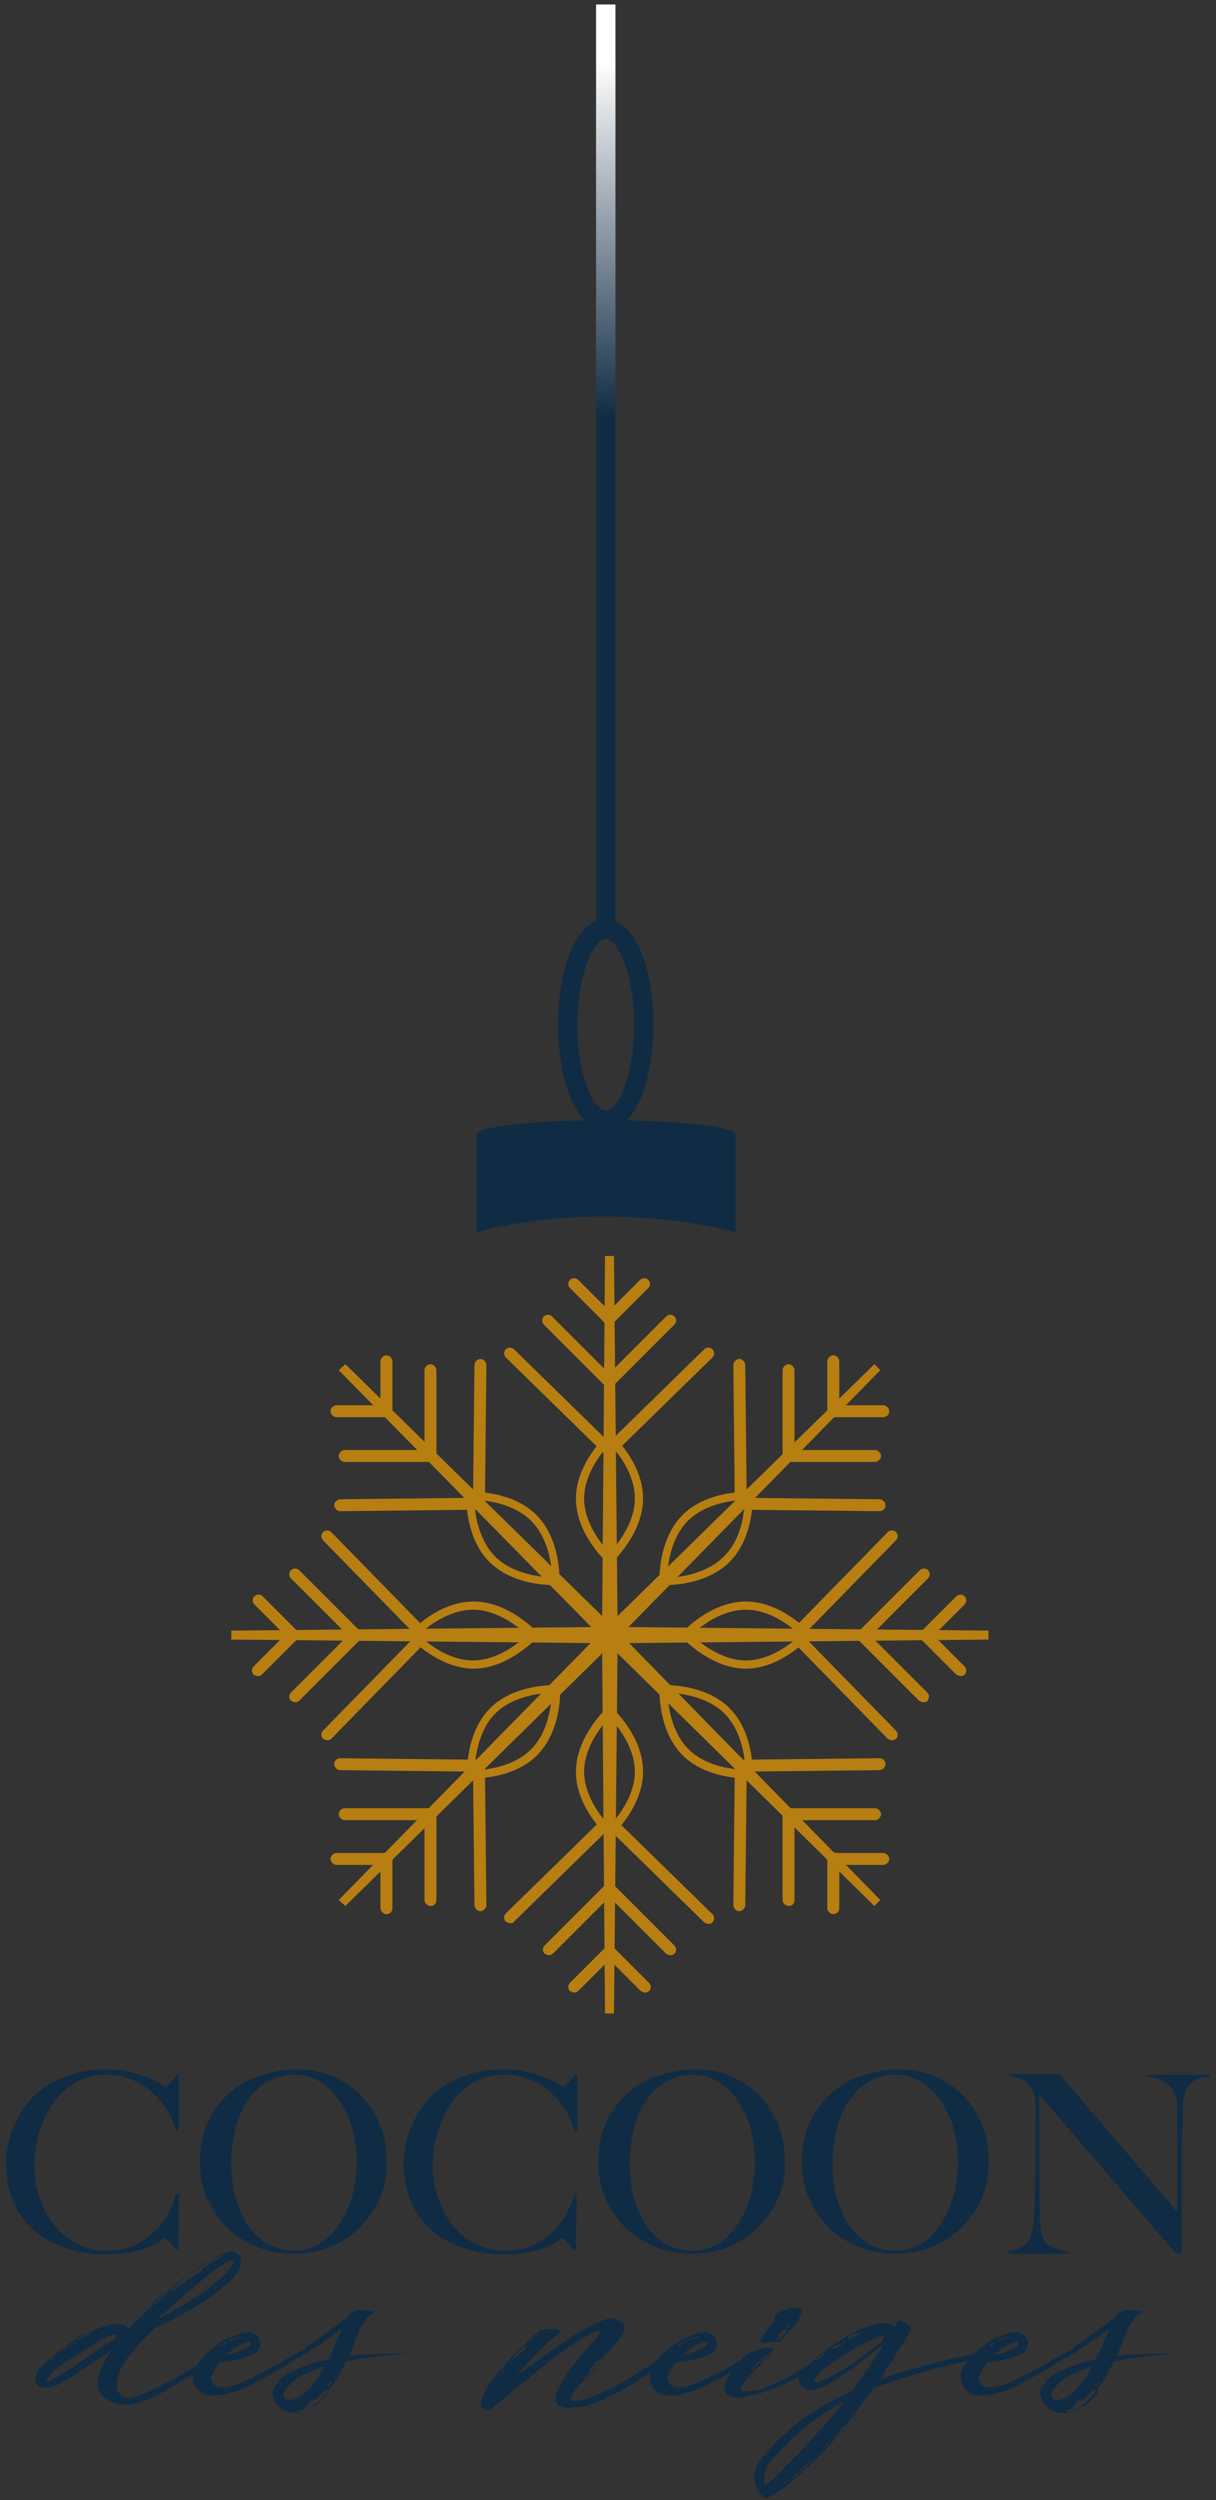 <svg width="163" height="335" viewBox="0 0 163 335" fill="none" xmlns="http://www.w3.org/2000/svg">
<rect x="0" y="0" width="163" height="335" fill="#333333" stroke="none"/>
<path d="M23.6 285.6C23.3 284.5 22.9 283.5 22.3 282.6C21.7 281.7 21 280.9 20.2 280.2C19.4 279.5 18.5 279 17.5 278.6C16.5 278.2 15.5 278 14.3 278C12.8 278 11.4 278.3 10.2 279C9 279.7 8 280.6 7.2 281.7C6.4 282.8 5.8 284.1 5.3 285.6C4.9 287 4.6 288.5 4.6 290C4.6 291.6 4.8 293.1 5.3 294.5C5.8 295.9 6.4 297.1 7.3 298.2C8.1 299.2 9.2 300.1 10.4 300.7C11.6 301.3 12.9 301.6 14.4 301.6C15.6 301.6 16.6 301.4 17.7 301C18.7 300.6 19.6 300 20.4 299.3C21.2 298.6 21.9 297.8 22.4 296.9C22.9 296 23.3 295.1 23.5 294.1H24L23.9 301.4H23.5C23.2 301 23 300.7 22.7 300.4C22.4 300.1 22.2 299.9 22.1 299.9C22.1 299.9 21.9 300 21.5 300.3C21.1 300.6 20.6 300.8 20 301.1C19.3 301.4 18.5 301.6 17.6 301.8C16.6 302 15.5 302.1 14.3 302.1C12.2 302.1 10.4 301.8 8.7 301.2C7 300.6 5.6 299.8 4.4 298.7C3.2 297.6 2.3 296.3 1.7 294.8C1.1 293.3 0.8 291.6 0.8 289.8C0.8 289.4 0.8 288.9 0.9 288.4C1 287.9 1.1 287.3 1.2 286.8C1.3 286.2 1.5 285.6 1.8 285C2.1 284.4 2.4 283.7 2.8 283.1C3.3 282.3 3.8 281.6 4.5 280.9C5.2 280.2 6 279.6 6.9 279.1C7.8 278.6 8.9 278.2 10.1 277.8C11.3 277.5 12.6 277.3 14.1 277.3C15.4 277.3 16.6 277.4 17.6 277.7C18.6 278 19.4 278.2 20.1 278.5C20.8 278.8 21.3 279.1 21.6 279.3C21.9 279.5 22.2 279.7 22.2 279.7C22.2 279.7 22.3 279.6 22.4 279.5C22.5 279.4 22.7 279.3 22.8 279.1C22.9 279 23.1 278.8 23.3 278.6C23.5 278.4 23.6 278.2 23.7 278H24V285.5L23.6 285.6Z" fill="#102C44"/>
<path d="M50.9 294.6C50.2 296.1 49.3 297.4 48.2 298.5C47.1 299.6 45.7 300.5 44.2 301.1C42.7 301.7 41.1 302 39.3 302C37.6 302 36 301.7 34.5 301.1C33 300.5 31.7 299.7 30.5 298.6C29.4 297.5 28.5 296.2 27.8 294.7C27.1 293.2 26.8 291.5 26.8 289.7C26.8 287.8 27.1 286.1 27.8 284.5C28.5 283 29.4 281.7 30.6 280.6C31.8 279.5 33.1 278.7 34.7 278.2C36.3 277.7 37.9 277.3 39.7 277.3C41.6 277.3 43.3 277.6 44.8 278.3C46.3 279 47.6 279.9 48.6 281C49.6 282.1 50.4 283.4 51 284.9C51.6 286.4 51.8 287.9 51.8 289.5C51.9 291.4 51.6 293.1 50.9 294.6ZM47.3 285.6C47 284.2 46.4 283 45.7 281.8C45 280.7 44.1 279.8 43.1 279.1C42.1 278.4 40.8 278 39.4 278C38 278 36.7 278.4 35.6 279.1C34.5 279.8 33.7 280.7 33 281.8C32.3 282.9 31.8 284.2 31.5 285.6C31.2 287 31 288.4 31 289.9C31 291.4 31.2 292.9 31.5 294.3C31.9 295.7 32.4 296.9 33.1 298C33.8 299.1 34.7 299.9 35.7 300.6C36.8 301.2 38 301.6 39.4 301.6C40.8 301.6 42 301.2 43.1 300.5C44.1 299.8 45 298.9 45.7 297.7C46.4 296.6 46.9 295.3 47.3 293.9C47.6 292.5 47.8 291.1 47.8 289.7C47.8 288.3 47.6 287 47.3 285.6Z" fill="#102C44"/>
<path d="M77 285.6C76.7 284.5 76.3 283.5 75.7 282.6C75.1 281.7 74.4 280.9 73.6 280.2C72.8 279.5 71.9 279 70.9 278.6C69.9 278.2 68.9 278 67.7 278C66.2 278 64.8 278.3 63.6 279C62.4 279.7 61.4 280.6 60.6 281.7C59.8 282.8 59.2 284.1 58.7 285.6C58.3 287 58 288.5 58 290C58 291.6 58.2 293.1 58.7 294.5C59.2 295.9 59.8 297.1 60.7 298.2C61.5 299.2 62.6 300.1 63.8 300.7C65 301.3 66.3 301.6 67.8 301.6C69 301.6 70 301.4 71.1 301C72.1 300.6 73 300 73.8 299.3C74.6 298.6 75.3 297.8 75.8 296.9C76.3 296 76.7 295.1 76.9 294.1H77.3L77.2 301.4H76.8C76.5 301 76.3 300.7 76 300.4C75.7 300.1 75.5 299.9 75.4 299.9C75.4 299.9 75.2 300 74.8 300.3C74.4 300.6 73.9 300.8 73.3 301.1C72.6 301.4 71.8 301.6 70.9 301.8C69.9 302 68.8 302.1 67.6 302.1C65.5 302.1 63.7 301.8 62 301.2C60.3 300.6 58.9 299.8 57.7 298.7C56.5 297.6 55.6 296.3 55 294.8C54.4 293.3 54.1 291.6 54.1 289.8C54.1 289.4 54.1 288.9 54.2 288.4C54.3 287.9 54.4 287.3 54.5 286.8C54.6 286.2 54.8 285.6 55.1 285C55.4 284.4 55.7 283.7 56.1 283.1C56.6 282.3 57.1 281.6 57.8 280.9C58.5 280.2 59.3 279.6 60.2 279.1C61.1 278.6 62.2 278.2 63.4 277.8C64.6 277.5 65.9 277.3 67.4 277.3C68.7 277.3 69.9 277.4 70.9 277.7C71.9 278 72.7 278.2 73.4 278.5C74.1 278.8 74.6 279.1 74.9 279.3C75.2 279.5 75.5 279.7 75.5 279.7C75.5 279.7 75.6 279.6 75.7 279.5C75.8 279.4 76 279.3 76.1 279.1C76.2 279 76.4 278.8 76.6 278.6C76.8 278.4 76.9 278.2 77 278H77.4V285.5L77 285.6Z" fill="#102C44"/>
<path d="M104.3 294.6C103.6 296.1 102.7 297.4 101.6 298.5C100.5 299.6 99.1 300.5 97.6 301.1C96.1 301.7 94.5 302 92.7 302C91 302 89.4 301.7 87.9 301.1C86.4 300.5 85.1 299.7 83.9 298.6C82.8 297.5 81.9 296.2 81.2 294.7C80.5 293.2 80.2 291.5 80.2 289.7C80.2 287.8 80.5 286.1 81.2 284.5C81.9 283 82.8 281.7 84 280.6C85.2 279.5 86.5 278.7 88.1 278.2C89.7 277.7 91.3 277.3 93.1 277.3C95 277.3 96.7 277.6 98.2 278.3C99.7 279 101 279.9 102 281C103 282.1 103.8 283.4 104.4 284.9C105 286.4 105.2 287.9 105.2 289.5C105.3 291.4 105 293.1 104.3 294.6ZM100.7 285.6C100.4 284.2 99.8 283 99.1 281.8C98.4 280.7 97.5 279.8 96.5 279.1C95.5 278.4 94.2 278 92.8 278C91.4 278 90.1 278.4 89 279.1C87.9 279.8 87.1 280.7 86.4 281.8C85.7 282.9 85.2 284.2 84.9 285.6C84.6 287 84.4 288.4 84.4 289.9C84.4 291.4 84.6 292.9 84.9 294.3C85.3 295.7 85.8 296.9 86.5 298C87.2 299.1 88.1 299.9 89.1 300.6C90.2 301.2 91.4 301.6 92.8 301.6C94.2 301.6 95.4 301.2 96.5 300.5C97.5 299.8 98.4 298.9 99.1 297.7C99.8 296.6 100.3 295.3 100.7 293.9C101 292.5 101.2 291.1 101.2 289.7C101.2 288.3 101 287 100.7 285.6Z" fill="#102C44"/>
<path d="M131.6 294.6C130.9 296.1 130 297.4 128.9 298.5C127.8 299.6 126.4 300.5 124.9 301.1C123.4 301.7 121.8 302 120 302C118.3 302 116.7 301.7 115.2 301.1C113.7 300.5 112.4 299.7 111.2 298.6C110.1 297.5 109.2 296.2 108.5 294.7C107.8 293.2 107.5 291.5 107.5 289.7C107.5 287.8 107.8 286.1 108.5 284.5C109.2 283 110.1 281.7 111.3 280.6C112.5 279.5 113.8 278.7 115.4 278.2C117 277.7 118.6 277.3 120.4 277.3C122.3 277.3 124 277.6 125.5 278.3C127 279 128.3 279.9 129.3 281C130.3 282.1 131.1 283.4 131.7 284.9C132.3 286.4 132.5 287.9 132.5 289.5C132.6 291.4 132.2 293.1 131.6 294.6ZM127.9 285.6C127.6 284.2 127 283 126.3 281.8C125.6 280.7 124.7 279.8 123.7 279.1C122.7 278.4 121.4 278 120 278C118.6 278 117.3 278.4 116.2 279.1C115.1 279.8 114.3 280.7 113.6 281.8C112.9 282.9 112.4 284.2 112.1 285.6C111.8 287 111.6 288.4 111.6 289.9C111.6 291.4 111.8 292.9 112.1 294.3C112.5 295.7 113 296.9 113.7 298C114.4 299.1 115.3 299.9 116.3 300.6C117.4 301.2 118.6 301.6 120 301.6C121.4 301.6 122.6 301.2 123.7 300.5C124.7 299.8 125.6 298.9 126.3 297.7C127 296.6 127.5 295.3 127.9 293.9C128.2 292.5 128.4 291.1 128.4 289.7C128.4 288.3 128.3 287 127.9 285.6Z" fill="#102C44"/>
<path d="M160.1 278.8C159.6 279.1 159.2 279.6 158.9 280.2C158.8 280.5 158.6 281.2 158.6 282.1C158.6 283 158.4 287.1 158.4 288.4C158.4 289.7 158.4 301.1 158.4 301.7C158.4 301.8 158.4 301.9 158.3 301.9C158.2 302 158.2 302 158 302C157.8 302 157.6 301.9 157.4 301.7C155.5 299.5 140.8 282.4 139.3 280.7C139.3 280.7 139.3 296.9 139.4 297.9C139.5 298.8 139.6 299.5 139.8 299.9C140 300.4 140.4 300.8 141 301.1C141.6 301.4 142.2 301.5 143.2 301.7V302H135V301.7C135.5 301.6 136.1 301.5 136.6 301.3C137.1 301.1 137.6 300.7 137.9 300.2C138.2 299.7 138.4 299 138.5 298.1C138.6 297.2 138.7 296.1 138.7 294.8C138.7 293.8 138.8 292.7 138.8 291.4C138.8 290.1 138.8 282.1 138.8 281.5C138.7 280.9 138.6 280.3 138.3 279.9C138.1 279.5 137.8 279.2 137.4 278.9C137.1 278.7 136.7 278.5 136.3 278.4C135.9 278.3 135.5 278.2 135.2 278.2V277.9H142L157.8 296.4C157.8 296.4 157.8 283.3 157.8 282.5C157.8 281.7 157.7 281 157.5 280.6C157.3 280 156.9 279.5 156.3 279.1C155.7 278.7 154.9 278.4 153.8 278.3V278H162.1V278.3C161.2 278.3 160.6 278.5 160.1 278.8Z" fill="#102C44"/>
<path d="M6.6 319.9C6.1 320 5.7 320 5.4 319.8C5.1 319.7 4.9 319.4 4.8 319.2C4.7 319 4.7 318.6 4.8 318.3C4.9 317.9 5.1 317.6 5.4 317.3C5.7 317 6.2 316.5 6.9 315.9C7.6 315.3 8.5 314.7 9.4 314C9.5 313.9 9.7 313.8 10 313.6C10.3 313.4 10.6 313.3 10.9 313.1C11.3 312.9 11.9 312.6 12.5 312.3C13.1 312 13.8 311.8 14.4 311.6C15 311.4 15.6 311.4 16.1 311.4C16.6 311.4 17 311.7 17.2 312.1C17.3 312 17.4 311.9 17.5 311.8C17.6 311.7 17.7 311.6 17.8 311.5C19.2 310 20.9 308.4 22.8 306.7C24.7 305.1 26.9 303.5 29.3 302.2C29.6 302.1 29.8 302 30.1 301.9C30.3 301.8 30.6 301.8 30.8 301.7C31 301.7 31.3 301.7 31.5 301.8C31.6 301.8 31.8 302 32 302.2C32.2 302.4 32.3 302.7 32.3 303.1C32.3 303.5 32.1 303.9 31.8 304.5C31.5 305 30.9 305.7 30 306.4C29.1 307.1 28 308 26.5 308.9C25 309.8 23.1 310.9 20.7 312L19.3 313.4C19.2 313.5 19 313.7 18.7 314C18.4 314.3 18.2 314.6 17.9 315C17.6 315.4 17.3 315.7 17 316.1C16.7 316.5 16.5 316.9 16.3 317.2C16.2 317.4 16.1 317.7 16 318C15.9 318.3 15.8 318.6 15.7 318.9C15.6 319.6 15.6 320.2 15.9 320.6C16.2 321.1 16.6 321.3 17.3 321.3C17.7 321.3 18.3 321.1 18.9 320.9C19.6 320.7 20.2 320.3 21 320C21.7 319.6 22.5 319.2 23.3 318.8C24.1 318.4 24.8 317.9 25.5 317.5C26.2 317.1 28.3 315.7 28.6 315.6H29.7C27.9 316.9 26.2 318 24.5 319C23.8 319.4 23.1 319.8 22.4 320.2C21.7 320.6 21 321 20.3 321.3C19.6 321.6 19 321.8 18.4 322C17.8 322.2 17.3 322.3 16.9 322.2C16.2 322.2 15.7 322.1 15.1 321.9C14.7 321.7 14.2 321.5 13.8 321.1C13.4 320.8 13.2 320.2 13.1 319.5C13.1 319.1 13.1 318.6 13.3 318C13.5 317.5 13.7 316.9 14 316.5C14.3 315.9 14.6 315.4 15 314.9C13.7 315.8 12.4 316.6 11.3 317.4C10.8 317.7 10.3 318 9.9 318.3C9.4 318.6 9 318.9 8.5 319.1C8.1 319.3 7.7 319.6 7.4 319.7C7 319.7 6.7 319.8 6.6 319.9ZM12 314.5C11.3 314.9 10.6 315.4 9.9 315.8C9.2 316.2 8.6 316.7 8 317.1C7.4 317.5 7 317.9 6.7 318.3C6.4 318.7 6.2 319 6.2 319.2C6.3 319.2 6.5 319.1 6.7 319C6.9 318.9 7.2 318.7 7.6 318.5C8 318.3 8.5 318 9.1 317.6C9.6 317.3 10.1 317 10.6 316.6C11.2 316.2 13.3 314.8 13.8 314.4C14.3 314.1 14.7 313.8 15.1 313.6C15.2 313.6 15.3 313.5 15.4 313.4C15.5 313.3 15.6 313.1 15.6 312.9C15.6 312.8 15.4 312.8 15 312.9C14.6 313 14.2 313.2 13.8 313.4C13.4 313.6 12.1 314.5 12 314.5ZM6.6 316.4C6.7 316.3 6.7 316.3 6.8 316.2L6.9 316.1C6.9 316.2 6.9 316.2 7 316.1L7.1 316C7.1 316 7.2 316 7.2 315.9V315.8L7.4 315.6C7.4 315.6 7.5 315.6 7.5 315.5C7.5 315.5 7.5 315.5 7.5 315.4C7.5 315.4 7.4 315.4 7.3 315.5C7.3 315.5 7.3 315.5 7.2 315.5C7.2 315.5 7.1 315.5 7.1 315.6C6.9 315.7 6.8 315.8 6.7 315.9L6.6 316C6.6 316 6.5 316.1 6.4 316.1C6.6 316.3 6.5 316.4 6.6 316.4ZM8.6 314.8C8.5 314.8 8.5 314.8 8.6 314.8H8.7L8.8 314.7C8.8 314.7 8.9 314.6 9 314.6C9.1 314.6 9.1 314.5 9.1 314.5L9.3 314.4H9.4C9.4 314.4 9.4 314.4 9.5 314.4L9.7 314.3L9.8 314.2C9.8 314.2 9.9 314.2 9.9 314.1L10.1 314C10.2 314 10.2 313.9 10.2 313.9V313.8H10.1C10 313.8 9.9 313.9 9.8 314C9.8 314 9.8 314 9.7 314.1C9.7 314.1 9.6 314.1 9.6 314.2C9.6 314.2 9.5 314.2 9.5 314.3L9.4 314.4C9.4 314.4 9.4 314.4 9.3 314.4C9.3 314.4 9.3 314.4 9.2 314.4C9.1 314.4 9.1 314.5 9 314.5C9 314.5 8.9 314.6 8.8 314.6C8.7 314.6 8.7 314.7 8.6 314.7L8.5 314.8H8.6ZM10.6 313.5C10.6 313.6 10.6 313.6 10.6 313.5C10.7 313.5 10.9 313.4 10.9 313.4C11 313.4 11.1 313.3 11.2 313.2C11.3 313.1 11.4 313.1 11.6 313C11.8 312.9 11.9 312.9 11.9 312.9C11.9 312.9 12 312.9 12.1 312.8C12.2 312.7 12.2 312.7 12.1 312.7C12.1 312.7 12.1 312.7 12 312.7C12 312.7 12 312.7 11.9 312.7H11.8H11.7C11.7 312.7 11.7 312.7 11.6 312.7C11.5 312.7 11.6 312.7 11.5 312.7C11.5 312.7 11.5 312.7 11.4 312.7C11.3 312.7 11.4 312.7 11.3 312.7C11.2 312.7 11.2 312.8 11.1 312.8C11.1 312.8 11 312.8 10.9 312.9C10.9 312.9 10.9 312.9 10.8 312.9C10.7 312.9 10.8 312.9 10.7 312.9C10.6 313 10.5 313 10.5 313.1C10.5 313.2 10.7 313.5 10.6 313.5ZM19.1 310.4C19 310.5 19 310.6 19 310.6L19.3 310.3C19.3 310.3 19.3 310.3 19.3 310.2C19.3 310.2 19.3 310.2 19.3 310.1L19.4 310C19.4 310 19.4 309.9 19.5 309.9C19.5 309.9 19.6 309.9 19.6 309.8C19.7 309.7 19.8 309.6 19.9 309.5C20 309.4 20.1 309.3 20.2 309.2C20.3 309.1 20.4 309 20.6 308.9C20.7 308.8 20.8 308.7 21 308.6C21.1 308.5 21.2 308.4 21.3 308.3C21.4 308.2 21.5 308.1 21.6 308C21.8 307.8 21.9 307.7 22 307.7C22.1 307.6 22.1 307.6 22.2 307.5C22.3 307.4 22.3 307.4 22.3 307.4C22.3 307.4 22.4 307.3 22.4 307.2C22.5 307.1 22.4 307.1 22.2 307.2H22.1C22.1 307.2 22 307.2 22 307.3C22 307.3 21.9 307.4 21.8 307.5C21.7 307.6 21.6 307.7 21.5 307.7C21.5 307.7 21.4 307.8 21.3 307.8C21.2 307.9 21.1 307.9 21.1 308C21 308.1 20.8 308.3 20.8 308.3C20.7 308.3 20.7 308.4 20.6 308.5L20.5 308.6L20.4 308.7C20.4 308.7 20.3 308.8 20.3 308.9C20.3 308.9 20 309.2 19.9 309.3C19.9 309.3 19.9 309.3 19.9 309.4C19.9 309.4 19.9 309.4 19.9 309.5L19.5 309.9C19.5 309.9 19.5 309.9 19.5 310C19.5 310.1 19.5 310 19.5 310.1L19.4 310.2C19.1 310.3 19.1 310.3 19.1 310.4ZM31.3 303.2C31.4 302.8 31.3 302.7 30.9 302.9C30.5 303.1 29.9 303.4 29.2 303.9C28.5 304.4 27.7 305 26.8 305.8C25.9 306.5 25.1 307.2 24.3 307.9C23.5 308.6 22.8 309.2 22.2 309.8C21.6 310.3 21.2 310.7 21.1 310.8C22.8 309.9 24.4 309 25.8 308.1C26.4 307.7 27 307.3 27.6 306.9C28.2 306.5 28.7 306 29.2 305.6C29.7 305.2 30.1 304.8 30.5 304.4C30.9 303.9 31.1 303.5 31.3 303.2ZM22.7 307C22.7 307.1 22.7 307.1 22.7 307C22.7 307.1 22.8 307.1 22.8 307C22.8 307 22.8 307 22.9 307C23 307 22.9 307 23 307C23.1 307 23 307 23.1 307C23.3 306.9 23.4 306.8 23.5 306.7L23.8 306.4C23.8 306.4 24 306.3 24.1 306.2L24.3 306.1C24.4 306.1 24.4 306 24.5 306C24.5 306 24.6 305.9 24.7 305.9C24.8 305.9 24.8 305.8 24.9 305.7C25 305.6 25.1 305.5 25.1 305.5L25.3 305.3C25.4 305.3 25.5 305.2 25.5 305.2C25.6 305.2 25.6 305.1 25.7 305.1C25.8 305.1 25.8 305.1 25.9 305C26 305 26 304.9 26.1 304.9C26.2 304.8 26.3 304.8 26.4 304.7C26.4 304.7 26.5 304.6 26.6 304.6C26.7 304.6 26.7 304.5 26.8 304.5C27 304.4 27.1 304.3 27.1 304.2C27.1 304.1 27.2 304.1 27.3 303.9C27.4 303.8 27.5 303.7 27.7 303.6C27.8 303.5 28 303.4 28.1 303.3C28.2 303.2 28.4 303.1 28.6 303C28.8 302.9 29 302.8 29.1 302.8C29.2 302.7 29.4 302.6 29.5 302.5C29.6 302.4 29.8 302.3 29.9 302.2C30 302.1 30 302.1 29.8 302.1C29.7 302.2 29.5 302.3 29.2 302.4C29 302.5 28.8 302.6 28.8 302.6C28.7 302.6 28.6 302.7 28.4 302.8C28.2 302.9 28 303 27.9 303.1C27.8 303.2 27.6 303.3 27.3 303.5C27.1 303.6 27 303.7 26.8 303.8L26.2 304.2C26.1 304.3 26 304.4 25.9 304.4C25.8 304.4 25.7 304.5 25.6 304.6C25.5 304.7 25.4 304.7 25.3 304.8C25.2 304.9 25.1 304.9 25 305L24.9 305.1C24.9 305.1 24.8 305.1 24.8 305.2C24.8 305.2 24.7 305.3 24.6 305.4C24.5 305.5 24.4 305.6 24.2 305.7C24 305.9 23.8 306.1 23.6 306.2C23.6 306.2 23.5 306.2 23.5 306.3C23.5 306.3 23.4 306.3 23.4 306.4L23.3 306.5L23.2 306.6L23.1 306.7C23 306.8 22.9 306.8 22.9 306.9C22.8 306.9 22.8 306.9 22.7 307Z" fill="#102C44"/>
<path d="M25.9 318.3C25.9 317.8 26.1 317.3 26.5 316.8C26.8 316.3 27.2 315.8 27.7 315.4C28.1 315 28.6 314.6 29 314.3C29.4 314 29.7 313.8 29.9 313.6C29.9 313.6 30 313.5 30.1 313.5C30.2 313.5 30.3 313.4 30.4 313.4C30.8 313.2 31.2 313.1 31.6 312.9C32 312.8 32.4 312.6 32.7 312.6C33 312.6 33.2 312.5 33.4 312.5C33.6 312.5 33.8 312.6 34 312.7C34.4 312.9 34.7 313.2 34.8 313.5C34.9 313.8 34.9 314 34.9 314.3C34.9 314.3 34.9 314.4 34.8 314.5C34.8 314.6 34.7 314.7 34.7 314.8C34.4 315.2 33.9 315.6 33.2 315.8C32.5 316 31.9 316.2 31.2 316.3C31 316.3 30.8 316.4 30.6 316.4C30.4 316.4 30.2 316.4 30.1 316.5C30 316.5 29.9 316.5 29.8 316.5C29.7 316.5 29.6 316.5 29.5 316.5C29.4 316.6 29.3 316.7 29.2 316.9C29.1 317.1 29 317.3 28.8 317.5C28.7 317.7 28.6 317.9 28.5 318.1C28.4 318.3 28.3 318.4 28.3 318.5C28.3 318.6 28.3 318.7 28.3 318.8C28.3 318.9 28.4 319.1 28.5 319.3C28.6 319.5 28.7 319.6 28.9 319.7C29.1 319.8 29.4 319.9 29.7 319.9C29.8 319.9 29.9 319.9 30 319.9C30.1 319.9 30.2 319.9 30.3 319.9C31 319.8 31.8 319.5 32.7 319.1C33.6 318.7 34.5 318.3 35.4 317.8C36.3 317.3 37.1 316.9 37.9 316.4L39.6 315.4H40.8C39.5 316.2 38.3 317 37.1 317.7C36 318.3 34.9 318.9 33.8 319.5C32.6 320.1 31.6 320.5 30.6 320.7C29.9 320.9 29.4 321 28.9 321C28.4 321 28 321 27.7 320.9C27.3 320.8 27 320.7 26.8 320.5C26.5 320.3 26.3 320 26.2 319.7C25.9 319.2 25.8 318.8 25.9 318.3ZM27.7 315.6C27.6 315.6 27.6 315.6 27.6 315.7C27.6 315.8 27.6 315.7 27.5 315.8C27.4 315.9 27.4 315.9 27.4 316C27.4 316.1 27.3 316.1 27.2 316.2C27.1 316.3 27.1 316.3 27 316.4L26.9 316.5C26.8 316.6 26.8 316.6 26.8 316.7C26.8 316.6 26.9 316.5 27 316.5C27 316.5 27 316.5 27.1 316.4L27.2 316.3L27.3 316.2C27.3 316.2 27.3 316.2 27.3 316.1C27.3 316.1 27.3 316.1 27.3 316C27.3 316 27.3 316 27.3 315.9L27.4 315.8C27.7 315.7 27.7 315.7 27.7 315.6ZM28.6 314.9C28.7 314.9 28.7 314.9 28.7 314.9L28.8 314.8C28.8 314.8 28.9 314.7 29 314.7C29.1 314.7 29.1 314.6 29.1 314.6L29.4 314.4C29.4 314.4 29.4 314.4 29.5 314.4C29.5 314.4 29.5 314.4 29.6 314.4C29.6 314.4 29.6 314.4 29.7 314.4C29.8 314.4 29.7 314.4 29.8 314.4L29.9 314.3C29.9 314.3 30 314.3 30 314.2C30 314.2 30 314.2 30.1 314.1C30.1 314.1 30.2 314.1 30.2 314L30.3 313.9C30.4 313.8 30.4 313.8 30.3 313.8C30.2 313.8 30.1 313.9 30 314C30 314 29.9 314 29.9 314.1C29.9 314.2 29.9 314.1 29.8 314.1C29.8 314.1 29.7 314.1 29.7 314.2C29.7 314.2 29.6 314.2 29.6 314.3H29.5L29.4 314.4C29.4 314.4 29.4 314.4 29.3 314.5C29.3 314.5 29.2 314.5 29.2 314.6C29.2 314.6 29.2 314.6 29.1 314.6C29.1 314.6 29 314.7 28.9 314.7C28.9 314.7 28.8 314.7 28.8 314.8C28.8 314.8 28.8 314.8 28.7 314.8L28.6 314.9C28.7 314.8 28.7 314.8 28.6 314.9ZM30.5 315.4L30.4 315.5C30.4 315.5 30.4 315.5 30.3 315.5L30.2 315.6L30.8 315.5C31.4 315.4 31.9 315.2 32.4 314.9C32.9 314.7 33.2 314.5 33.4 314.4C33.5 314.4 33.6 314.3 33.6 314.1V314C33.6 313.8 33.5 313.7 33.3 313.8C33.1 313.8 32.7 313.9 32.2 314.2C31.9 314.3 31.6 314.5 31.3 314.7C31.1 314.9 30.8 315.1 30.5 315.4C30.5 315.3 30.5 315.3 30.5 315.4ZM30.7 313.6C30.7 313.7 30.7 313.7 30.7 313.6H30.8H30.9C30.9 313.6 31 313.5 31.1 313.5C31.1 313.5 31.1 313.5 31.2 313.5C31.2 313.5 31.2 313.5 31.3 313.5H31.4H31.5C31.5 313.5 31.6 313.5 31.7 313.4C31.8 313.4 31.8 313.4 31.9 313.3L32.1 313.2H32.2C32.2 313.2 32.2 313.2 32.3 313.2H32.4V313.1H32.3C32.2 313.1 32.1 313.1 32 313.1C31.9 313.1 31.8 313.2 31.7 313.2C31.7 313.2 31.6 313.3 31.5 313.3C31.4 313.3 31.3 313.4 31.2 313.4H31.1C31.1 313.4 31.1 313.4 31 313.4L30.9 313.5C30.7 313.5 30.7 313.6 30.7 313.6Z" fill="#102C44"/>
<path d="M36.5 320.5C36.7 319.9 37.1 319.4 37.5 318.9C38 318.4 38.6 318 39.3 317.7C40 317.4 40.7 317.1 41.5 316.8C42.3 316.5 43.2 316.3 44 316.2C44.4 315.4 44.7 314.7 45 314C45.3 313.3 45.6 312.6 45.8 312C44.8 312.8 43.8 313.5 42.8 314.2C41.8 314.8 40.9 315.4 40.2 315.9H39.1C41.1 314.5 42.8 313.3 44.2 312.3C45.5 311.3 46.3 310.7 46.7 310.4C46.8 310.2 46.9 310.1 47 310C47.2 309.8 47.5 309.7 47.9 309.6C48.3 309.5 48.6 309.5 49 309.6C49.4 309.6 49.9 309.7 50.4 309.7C50.2 309.7 50 309.9 49.7 310.1C49.5 310.3 49.2 310.6 49 310.9C48.8 311.3 48.5 311.7 48.2 312.1C48 312.8 47.7 313.4 47.5 314C47.3 314.6 47 315.2 46.8 315.7C47.6 315.6 48.4 315.5 49.1 315.5C49.8 315.5 50.5 315.4 51 315.4C51.7 315.4 52.3 315.4 52.8 315.4H55.1C53.3 315.5 51.7 315.6 50.3 315.8C48.9 316 47.6 316.2 46.4 316.4C45.7 317.9 45 319.1 44.2 320.1C43.5 321.1 42.8 321.8 42.1 322.3C41.4 322.8 40.8 323.1 40.2 323.3C39.6 323.4 39.1 323.4 38.6 323.2C38 323 37.6 322.7 37.3 322.4C37 322.1 36.8 321.8 36.7 321.5C36.6 321.2 36.5 320.8 36.5 320.5ZM43.5 317.1C41.7 317.7 40.4 318.3 39.6 318.9C38.8 319.5 38.3 320.1 38.1 320.5C37.9 321 38.1 321.3 38.4 321.5C38.8 321.7 39.3 321.6 39.9 321.3C40.6 321 41.2 320.4 41.8 319.7C42.4 319 43 318.1 43.5 317.1ZM43.8 320.2C43.8 320.2 43.8 320.2 43.7 320.2C43.7 320.2 43.7 320.2 43.6 320.2C43.5 320.3 43.4 320.3 43.4 320.4C43.4 320.5 43.3 320.5 43.3 320.6C43.3 320.6 43.3 320.7 43.2 320.7C43.2 320.7 43.1 320.7 43.1 320.8C43 320.9 42.9 320.9 42.9 320.9L42.8 321.1C42.8 321.1 42.8 321.1 42.7 321.2C42.7 321.2 42.7 321.2 42.6 321.3C42.6 321.3 42.6 321.3 42.5 321.4C42.5 321.4 42.5 321.4 42.4 321.5C42.4 321.5 42.3 321.6 42.2 321.6C42.2 321.6 42.2 321.6 42.1 321.6C42.1 321.6 42.1 321.6 42 321.6C42 321.6 42 321.6 41.9 321.6C41.9 321.6 41.9 321.6 41.8 321.6L41.7 321.7C41.7 321.7 41.7 321.7 41.6 321.8L41.5 321.9C41.5 321.9 41.4 321.9 41.4 322C41.3 322.1 41.2 322.1 41.2 322.2C41.2 322.2 41.1 322.3 41.1 322.4L40.9 322.6L40.8 322.7C40.8 322.7 40.7 322.7 40.7 322.8C40.6 322.8 40.5 322.9 40.4 322.9C40.3 322.9 40.2 323 40.1 323L40 323.1C39.9 323.1 39.9 323.1 39.9 323.1H39.8C39.8 323.1 39.8 323.1 39.7 323.1C39.7 323.1 39.6 323.1 39.6 323.2H40C40 323.2 40 323.2 40.1 323.2C40.1 323.2 40.1 323.2 40.2 323.2H40.3H40.4C40.4 323.2 40.5 323.1 40.6 323.1H40.7C40.7 323.1 40.7 323.1 40.8 323C40.8 323 40.8 323 40.9 323C40.9 323 41 322.9 41.1 322.9C41.1 322.9 41.2 322.8 41.3 322.8C41.3 322.8 41.4 322.7 41.6 322.6C41.6 322.6 41.7 322.5 41.8 322.5C41.8 322.5 41.8 322.5 41.9 322.5C42 322.5 41.9 322.5 42 322.5C42 322.5 42 322.5 42.1 322.5C42.2 322.5 42.1 322.5 42.2 322.5C42.2 322.5 42.2 322.4 42.3 322.4C42.3 322.4 42.4 322.4 42.4 322.3C42.4 322.3 42.5 322.3 42.5 322.2C42.5 322.2 42.5 322.2 42.6 322.1C42.7 322 42.8 321.9 42.9 321.8C42.9 321.8 42.9 321.8 43 321.7C43 321.7 43 321.7 43.1 321.6L43.2 321.5C43.3 321.4 43.4 321.3 43.4 321.3L43.5 321.2C43.5 321.2 43.5 321.1 43.6 321.1C43.6 321.1 43.6 321 43.7 321C43.8 321 43.7 321 43.8 320.9C43.9 320.8 43.9 320.7 43.9 320.7C43.9 320.7 43.9 320.6 44 320.5C44 320.4 44.1 320.4 44.1 320.4C43.8 320.3 43.8 320.2 43.8 320.2ZM44.2 319.3C44.1 319.4 44.1 319.5 44 319.5L43.9 319.6C43.9 319.6 43.9 319.7 43.8 319.8C43.8 319.9 43.8 319.9 43.9 319.8C44 319.7 44.1 319.6 44.1 319.6L44.3 319.4L44.4 319.3C44.4 319.3 44.4 319.3 44.4 319.2C44.5 319 44.6 318.9 44.6 318.9L44.7 318.8C44.7 318.8 44.7 318.7 44.8 318.7C44.8 318.7 44.9 318.6 45 318.4C45.2 318.1 45.3 317.9 45.3 317.8C45.3 317.7 45.4 317.7 45.4 317.7C45.3 317.9 45.2 318 45.1 318.2C45 318.3 44.9 318.5 44.8 318.6C44.7 318.8 44.6 318.9 44.5 319C44.4 319.1 44.3 319.2 44.2 319.3Z" fill="#102C44"/>
<path d="M64.5 322.4C64.4 321.9 64.6 321.2 65.1 320.3C65.4 319.8 65.7 319.3 66.1 318.8C66.5 318.3 66.9 317.7 67.4 317.2C67.9 316.6 68.5 316 69.1 315.4C69.7 314.8 70.2 314.3 70.7 313.8C71.1 313.4 71.4 313.1 71.6 312.9C71.9 312.7 72.1 312.5 72.2 312.4C72.2 312.4 72.3 312.3 72.4 312.3C72.5 312.3 72.6 312.2 72.7 312.2C73.4 312.1 73.9 312 74.2 312.1C74.5 312.1 74.8 312.2 75 312.2C75.1 312.2 75.1 312.3 75.2 312.3C75.3 312.3 75.3 312.4 75.1 312.5C74.1 313.3 73.1 314.2 72 315.3C71 316.4 70 317.4 69.1 318.4C69.7 318 72.5 316 73.3 315.4C74 314.9 74.7 314.4 75.6 313.8C76.5 313.2 77.3 312.7 78.2 312.2C79.1 311.7 79.9 311.3 80.6 311C81.3 310.7 81.9 310.6 82.3 310.7C82.5 310.7 82.7 310.8 82.9 310.9C83.1 311 83.3 311.1 83.5 311.3C83.7 311.5 83.8 311.9 83.6 312.3C83.5 312.7 83.2 313.2 82.8 313.7C82.4 314.2 82 314.8 81.5 315.4C81 316 80.4 316.6 79.9 317.2L78.3 318.9C77.8 319.4 77.4 319.9 77.1 320.3C76.8 320.7 76.6 321.1 76.5 321.3C76.4 321.5 76.6 321.7 76.9 321.7C77.3 321.7 77.8 321.7 78.4 321.5C79 321.3 79.6 321.1 80.3 320.8C81 320.5 81.7 320.2 82.4 319.8C83.1 319.4 83.8 319 84.5 318.6C86.1 317.6 87.8 316.5 89.5 315.3H90.7C88.9 316.8 87 318.1 85.2 319.2C84.4 319.7 83.6 320.1 82.8 320.6C82 321 81.1 321.4 80.3 321.8C79.5 322.1 78.7 322.4 77.9 322.5C77.1 322.6 76.4 322.7 75.7 322.6C75 322.5 74.6 322.2 74.5 321.7C74.4 321.2 74.5 320.6 74.9 320C75.2 319.3 75.7 318.6 76.2 317.8C76.8 317 77.4 316.3 77.9 315.6C78.5 314.9 79 314.3 79.5 313.8C80 313.3 80.3 312.9 80.3 312.8C80.4 312.6 80.5 312.4 80.5 312.3C80.5 312.3 80.3 312.3 80 312.4C79.7 312.5 79.2 312.7 78.5 313.1C77.8 313.5 76.8 314.1 75.7 314.9C74.5 315.7 73 316.9 71.3 318.3C70 319.4 67 321.8 66.7 322.1C66.4 322.4 66.1 322.6 66 322.7C65.9 322.8 65.8 322.9 65.7 323C65.6 323.1 65.5 323.1 65.5 323.1H65.4C65.3 323 65.1 322.9 64.9 322.8C64.7 322.7 64.7 322.6 64.5 322.4ZM66.7 318.5C66.7 318.5 66.8 318.5 66.8 318.4L66.9 318.3C66.9 318.2 67 318.2 67 318.2L67.1 318.1C67.1 318 67.2 318 67.3 318C67.4 318 67.4 317.9 67.5 317.9C67.5 317.9 67.5 317.8 67.5 317.7L67.6 317.6C67.6 317.6 67.6 317.5 67.7 317.5C67.8 317.4 67.8 317.4 67.8 317.3C67.8 317.2 67.7 317.3 67.6 317.5C67.6 317.5 67.6 317.6 67.5 317.6L67.4 317.7C67.3 317.8 67.2 317.9 67.2 317.9C67.2 317.9 67.2 318 67.1 318L67 318.1L66.9 318.2C66.9 318.2 66.8 318.3 66.8 318.4C66.8 318.4 66.8 318.5 66.7 318.5ZM68.8 316.2L69 316C69 316 69.1 315.9 69.2 315.8C69.3 315.7 69.3 315.7 69.3 315.7L69.6 315.4C69.6 315.4 69.6 315.4 69.7 315.4C69.8 315.4 69.8 315.3 69.9 315.2C70 315.1 70.1 315 70.2 314.9C70.3 314.8 70.4 314.7 70.4 314.7C70.4 314.7 70.5 314.6 70.5 314.5C70.5 314.4 70.5 314.4 70.4 314.4H70.3L70 314.7C70 314.8 69.9 314.8 69.8 314.9C69.7 315 69.7 315 69.6 315.1L69.2 315.5C69.1 315.6 69 315.7 68.9 315.8C68.9 315.8 68.8 315.9 68.8 316C68.8 316.1 68.8 316.1 68.8 316.2ZM70.8 314.1C70.8 314.2 70.8 314.2 70.8 314.1C70.9 314 71 313.9 71.1 313.8C71.2 313.7 71.3 313.6 71.4 313.5C71.5 313.4 71.6 313.3 71.8 313.2C72 313.1 72.1 313 72.1 313C72.1 313 72.2 312.9 72.2 312.8V312.7C72.1 312.8 72 312.8 71.9 312.9C71.8 313 71.8 313 71.7 313.1C71.6 313.2 71.6 313.3 71.5 313.3C71.4 313.4 71.3 313.5 71.2 313.6C71.1 313.7 71 313.8 71 313.8C70.9 314 70.9 314.1 70.8 314.1ZM80.6 316.1C80.5 316.1 80.5 316.1 80.4 316.1L80.3 316.2L80.2 316.3C80.2 316.3 80.1 316.4 80 316.4C79.9 316.4 79.9 316.5 79.8 316.5C79.8 316.5 79.7 316.6 79.7 316.7C79.7 316.8 79.6 316.9 79.6 316.9L79.5 317L79.4 317.1C79.3 317.2 79.2 317.3 79.2 317.4C79.1 317.5 79.1 317.6 79.1 317.7C79.1 317.7 79 317.8 79 317.9C79 318 78.9 318 78.9 318.1C78.9 318.2 78.8 318.2 78.7 318.3C78.6 318.4 78.6 318.4 78.5 318.4C78.5 318.4 78.4 318.5 78.4 318.6C78.4 318.7 78.3 318.7 78.3 318.8C78.3 318.8 78.3 318.8 78.4 318.8C78.4 318.8 78.5 318.7 78.6 318.7C78.7 318.7 78.8 318.6 78.8 318.6C78.8 318.6 78.9 318.5 78.9 318.4C79 318.4 79 318.3 79.1 318.2C79.2 318.1 79.2 318.1 79.3 318C79.3 318 79.4 317.9 79.5 317.8C79.6 317.7 79.6 317.7 79.7 317.6C79.8 317.5 79.8 317.4 79.9 317.3C80 317.2 80 317.2 80.1 317.1C80.2 317 80.3 316.9 80.4 316.7C80.5 316.5 80.5 316.5 80.6 316.4C80.7 316.4 80.7 316.3 80.7 316.3C80.7 316.3 80.7 316.2 80.8 316.2C80.9 316.2 80.6 316.1 80.6 316.1ZM82.1 314.6C81.9 314.8 81.7 314.9 81.5 315.1C81.3 315.3 81.1 315.4 81 315.6L80.8 315.8V315.9C80.7 316.1 80.9 316 81.3 315.5C81.4 315.4 81.5 315.3 81.5 315.3L81.6 315.2C81.6 315.2 81.6 315.2 81.7 315.1C81.7 315.1 81.8 315 81.9 314.9C82 314.7 82.1 314.5 82.1 314.6Z" fill="#102C44"/>
<path d="M87.1 318.3C87.1 317.8 87.3 317.3 87.7 316.8C88 316.3 88.4 315.8 88.9 315.4C89.3 315 89.8 314.6 90.2 314.3C90.6 314 90.9 313.8 91.1 313.6C91.1 313.6 91.2 313.5 91.3 313.5C91.4 313.5 91.5 313.4 91.6 313.4C92 313.2 92.4 313.1 92.8 312.9C93.2 312.8 93.6 312.6 93.9 312.6C94.2 312.6 94.4 312.5 94.6 312.5C94.8 312.5 95 312.6 95.2 312.7C95.6 312.9 95.9 313.2 96 313.5C96.1 313.8 96.1 314 96.1 314.3C96.1 314.3 96.1 314.4 96 314.5C96 314.6 95.9 314.7 95.9 314.8C95.6 315.2 95.1 315.6 94.4 315.8C93.7 316 93.1 316.2 92.4 316.3C92.2 316.3 92 316.4 91.8 316.4C91.6 316.4 91.4 316.4 91.3 316.5C91.2 316.5 91.1 316.5 91 316.5C90.9 316.5 90.8 316.5 90.7 316.5C90.6 316.6 90.5 316.7 90.4 316.9C90.3 317.1 90.2 317.3 90 317.5C89.9 317.7 89.8 317.9 89.7 318.1C89.6 318.3 89.5 318.4 89.5 318.5C89.5 318.6 89.5 318.7 89.5 318.8C89.5 318.9 89.6 319.1 89.7 319.3C89.8 319.5 89.9 319.6 90.1 319.7C90.3 319.8 90.6 319.9 90.9 319.9C91 319.9 91.1 319.9 91.2 319.9C91.3 319.9 91.4 319.9 91.5 319.9C92.2 319.8 93 319.5 93.9 319.1C94.8 318.7 95.7 318.3 96.6 317.8C97.5 317.3 98.3 316.9 99.1 316.4L100.8 315.4H102C100.7 316.2 99.5 317 98.3 317.7C97.2 318.3 96.1 318.9 95 319.5C93.8 320.1 92.8 320.5 91.8 320.7C91.1 320.9 90.6 321 90.1 321C89.6 321 89.2 321 88.9 320.9C88.5 320.8 88.2 320.7 88 320.5C87.7 320.3 87.5 320 87.4 319.7C87.2 319.2 87.1 318.8 87.1 318.3ZM89 315.6C88.9 315.6 88.9 315.6 88.9 315.7C88.9 315.8 88.9 315.7 88.8 315.8C88.7 315.9 88.7 315.9 88.7 316C88.7 316.1 88.6 316.1 88.5 316.2C88.4 316.3 88.4 316.3 88.3 316.4L88.2 316.5C88.1 316.6 88.1 316.6 88.1 316.7C88.1 316.6 88.2 316.5 88.3 316.5C88.3 316.5 88.3 316.5 88.4 316.4L88.5 316.3L88.6 316.2C88.6 316.2 88.6 316.2 88.6 316.1C88.6 316.1 88.6 316.1 88.6 316C88.6 316 88.6 316 88.6 315.9L88.7 315.8C89 315.7 89 315.7 89 315.6ZM89.9 314.9C90 314.9 90 314.9 90 314.9L90.1 314.8C90.1 314.8 90.2 314.7 90.3 314.7C90.4 314.7 90.4 314.6 90.4 314.6L90.7 314.4C90.7 314.4 90.7 314.4 90.8 314.4C90.8 314.4 90.8 314.4 90.9 314.4C90.9 314.4 90.9 314.4 91 314.4C91.1 314.4 91 314.4 91.1 314.4L91.2 314.3C91.2 314.3 91.3 314.3 91.3 314.2C91.3 314.2 91.3 314.2 91.4 314.1C91.4 314.1 91.5 314.1 91.5 314L91.6 313.9C91.7 313.8 91.7 313.8 91.6 313.8C91.5 313.8 91.4 313.9 91.3 314C91.3 314 91.2 314 91.2 314.1C91.2 314.2 91.2 314.1 91.1 314.1C91.1 314.1 91 314.1 91 314.2C91 314.2 90.9 314.2 90.9 314.3H90.8L90.7 314.4C90.7 314.4 90.7 314.4 90.6 314.5C90.6 314.5 90.5 314.5 90.5 314.6C90.5 314.6 90.5 314.6 90.4 314.6C90.4 314.6 90.3 314.7 90.2 314.7C90.2 314.7 90.1 314.7 90.1 314.8C90.1 314.8 90.1 314.8 90 314.8L89.9 314.9C90 314.8 89.9 314.8 89.9 314.9ZM91.7 315.4L91.6 315.5C91.6 315.5 91.6 315.5 91.5 315.5L91.4 315.6L92 315.5C92.6 315.4 93.1 315.2 93.6 314.9C94.1 314.7 94.4 314.5 94.6 314.4C94.7 314.4 94.8 314.3 94.8 314.1V314C94.8 313.8 94.7 313.7 94.5 313.8C94.3 313.8 93.9 313.9 93.4 314.2C93.1 314.3 92.8 314.5 92.5 314.7C92.4 314.9 92.1 315.1 91.7 315.4C91.8 315.3 91.7 315.3 91.7 315.4ZM92 313.6C92 313.7 91.9 313.7 92 313.6H92.1H92.2C92.2 313.6 92.3 313.5 92.4 313.5C92.4 313.5 92.4 313.5 92.5 313.5C92.5 313.5 92.5 313.5 92.6 313.5H92.7H92.8C92.8 313.5 92.9 313.5 93 313.4C93.1 313.4 93.1 313.4 93.2 313.3L93.4 313.2H93.5C93.5 313.2 93.5 313.2 93.6 313.2H93.7V313.1H93.6C93.5 313.1 93.4 313.1 93.3 313.1C93.2 313.1 93.1 313.2 93 313.2C93 313.2 92.9 313.3 92.8 313.3C92.7 313.3 92.6 313.4 92.5 313.4H92.4C92.4 313.4 92.4 313.4 92.3 313.4L92.2 313.5C92 313.5 92 313.6 92 313.6Z" fill="#102C44"/>
<path d="M98.7 321.3C97.8 321.2 97.3 320.9 97.2 320.5C97.1 320.1 97.1 319.5 97.4 318.9C97.7 318.3 98.1 317.7 98.6 317.1C99.1 316.5 99.6 315.9 100.1 315.5C100.2 315.4 100.4 315.3 100.9 315.1C101.3 315 101.7 314.8 102.2 314.7C102.6 314.6 103 314.6 103.3 314.6C103.6 314.6 103.7 314.7 103.6 315C103.2 315.6 102.6 316.2 102 316.8C101.4 317.4 100.8 318 100.4 318.5C99.9 319 99.6 319.5 99.4 319.8C99.2 320.2 99.4 320.4 99.9 320.4C100.3 320.4 100.8 320.4 101.4 320.3C102 320.2 102.5 320 103.1 319.7C103.7 319.5 104.3 319.2 104.9 318.9C105.5 318.6 106.1 318.3 106.7 317.9C108.1 317.1 109.5 316.3 111 315.2H112.2C110.5 316.4 108.9 317.5 107.2 318.4C106.5 318.8 105.8 319.2 105 319.5C104.2 319.9 103.5 320.2 102.7 320.4C102 320.7 101.2 320.9 100.5 321C99.8 321.1 99.3 321.4 98.7 321.3ZM99.6 319.1C99.5 319.1 99.5 319.1 99.6 319.1C99.7 319 99.7 318.9 99.8 318.9C99.8 318.9 99.8 318.9 99.9 318.8C99.9 318.8 99.9 318.7 100 318.7C100 318.7 100.1 318.7 100.1 318.6V318.5C100.1 318.4 100.2 318.4 100.2 318.3L100.3 318.2C100.3 318.2 100.2 318.2 100.2 318.3C100.2 318.3 100.2 318.3 100.1 318.4C100 318.5 100.1 318.4 100 318.5C100 318.5 99.9 318.6 99.9 318.7C99.9 318.8 99.8 318.8 99.8 318.9C99.8 318.9 99.8 318.9 99.8 319L99.7 319.1C99.6 319 99.6 319 99.6 319.1ZM100.7 317.6C100.8 317.7 100.7 317.7 100.7 317.6C100.8 317.6 100.8 317.6 100.7 317.6C100.8 317.6 100.8 317.6 100.8 317.6C100.8 317.6 100.8 317.5 100.9 317.5C100.9 317.5 101 317.5 101 317.4L101.1 317.3C101.1 317.3 101.1 317.3 101.2 317.2C101.3 317.1 101.2 317.2 101.3 317.1L101.4 317L101.5 316.9C101.5 316.9 101.6 316.8 101.7 316.7C101.8 316.7 101.8 316.6 101.8 316.6C101.8 316.6 101.8 316.5 101.9 316.5C102 316.5 101.9 316.4 101.8 316.4H101.7C101.7 316.4 101.6 316.5 101.5 316.6C101.4 316.7 101.4 316.8 101.3 316.9L100.9 317.3C100.8 317.5 100.8 317.5 100.7 317.6ZM102.1 313.8C101.9 313.8 101.9 313.6 102.1 313.3C102.3 313 102.5 312.7 102.8 312.3C103.1 311.9 103.3 311.6 103.6 311.2C103.9 310.8 103.9 310.5 103.9 310.3V310.2C103.9 310.1 104.1 310 104.3 309.9C104.5 309.8 104.8 309.6 105.3 309.5C105.8 309.4 106.2 309.2 106.6 309.2C107 309.2 107.3 309.3 107.4 309.5C107.5 309.7 107.4 310.2 107 310.9C106.7 311.4 106.3 311.9 105.9 312.3C105.5 312.7 105 313.2 104.5 313.8C104.1 313.8 103 313.9 102.8 313.9C102.6 313.9 102.2 313.9 102.1 313.8ZM102.1 316.1C102 316.2 102 316.2 102 316.3V316.4C102 316.4 102 316.4 102.1 316.4C102.2 316.4 102.2 316.3 102.3 316.3C102.4 316.3 102.4 316.2 102.5 316.1C102.5 316 102.6 316 102.7 315.9C102.8 315.8 102.9 315.8 102.9 315.7C102.9 315.6 102.9 315.6 103 315.6C103.1 315.6 103 315.5 103 315.5H102.9C102.8 315.5 102.8 315.6 102.7 315.6L102.6 315.7L102.5 315.8C102.3 316 102.2 316 102.1 316.1ZM104.2 313.3C104.1 313.3 104.1 313.4 104.1 313.5C104.1 313.5 104.2 313.5 104.3 313.5C104.4 313.5 104.4 313.5 104.4 313.5C104.4 313.5 104.4 313.5 104.5 313.4L104.7 313.2C104.7 313.2 104.8 313.1 104.9 313L105.1 312.8C105.2 312.8 105.2 312.7 105.2 312.6C105.2 312.5 105.3 312.5 105.3 312.4C105.3 312.4 105.4 312.4 105.4 312.3C105.4 312.2 105.4 312.3 105.4 312.2V312.1C105.4 312.1 105.4 312.1 105.3 312.1H105.2C105.1 312.1 105.1 312.2 105.1 312.3H105H104.9C104.9 312.3 104.9 312.4 104.8 312.4C104.8 312.4 104.8 312.5 104.7 312.5L104.6 312.6C104.6 312.6 104.5 312.6 104.5 312.7L104.4 312.8C104.4 312.9 104.4 312.9 104.4 313C104.4 313.1 104.3 313.1 104.3 313.2L104.2 313.3C104.3 313.2 104.3 313.2 104.2 313.3ZM105.5 311.7L105.4 311.8V311.9C105.4 312 105.5 311.9 105.7 311.7C105.8 311.6 105.9 311.5 105.8 311.5C105.8 311.5 105.8 311.5 105.9 311.3C106 311.2 106 311.1 106.1 311.1C106 311.2 105.9 311.3 105.8 311.4C105.7 311.5 105.6 311.6 105.5 311.7Z" fill="#102C44"/>
<path d="M108.1 317.2C108.4 316.9 108.9 316.4 109.6 315.8C110.3 315.2 111.1 314.6 112.1 313.9C112.3 313.8 113.3 313.2 113.6 313C114 312.8 114.6 312.5 115.2 312.2C115.8 311.9 116.5 311.7 117.1 311.5C117.7 311.3 118.3 311.3 118.8 311.3C119.3 311.3 119.7 311.5 119.9 311.9C119.9 311.8 120 311.7 120.1 311.5C120.2 311.3 120.2 311.3 120.3 311.1C120.3 311.1 120.4 311 120.5 311C120.6 311 120.8 311 121 311.1C121.1 311.1 121.2 311.2 121.4 311.3C121.6 311.4 121.7 311.5 121.8 311.6C121.9 311.7 122 311.8 122.1 311.9C122.2 312 122.2 312.1 122.1 312.3C121.9 312.6 119.3 316.8 119 317.2C118.8 317.5 118.6 317.7 118.5 318L118 318.8C118.1 318.8 118.5 318.6 118.6 318.6C120 318.1 121.4 317.7 122.8 317.3C124.2 316.9 125.4 316.6 126.6 316.3C127.8 316 131.1 315.3 131.5 315.2L132.8 315.7C132.7 315.7 132.7 315.7 132.6 315.8C132.5 315.8 132.4 315.8 132.3 315.8C132.2 315.8 132.1 315.8 131.9 315.9C131.4 316 128 316.7 126.9 317C125.8 317.3 124.6 317.6 123.2 318C121.9 318.4 120.5 318.8 119.1 319.3C118.9 319.4 118.5 319.5 118.1 319.6C117.7 319.7 117.3 319.9 117.1 320C117 320.1 116.9 320.3 116.8 320.4C116.7 320.5 116.6 320.7 116.5 320.8C115.8 321.8 115.1 322.7 114.4 323.7C113.6 324.7 112.9 325.6 112.1 326.6C111.3 327.6 110.5 328.4 109.7 329.2C108.9 330 108.1 330.8 107.3 331.5C107 331.7 106.7 332 106.3 332.4C105.9 332.7 105.5 333.1 105 333.4C104.6 333.7 104.1 334 103.7 334.3C103.3 334.5 103 334.7 102.8 334.7C102.5 334.7 102.3 334.7 102.2 334.5C102.1 334.3 102 334.2 101.9 334.2C101.8 334.1 101.7 334 101.6 333.8C101.5 333.6 101.4 333.4 101.3 333.1C101.2 332.8 101.2 332.5 101.1 332.2C101 331.9 101.1 331.5 101.2 331.1C101.3 330.8 101.4 330.4 101.7 330C102 329.6 102.4 329.1 102.8 328.6C103.2 328.1 103.7 327.6 104.2 327.1C104.7 326.6 105.3 326.1 105.8 325.6C106.4 325.1 106.9 324.7 107.4 324.3C108 323.9 108.5 323.5 108.9 323.3C109.7 322.7 110.6 322.2 111.4 321.8C112.3 321.3 113.2 320.9 114.1 320.5C114.4 320.1 114.8 319.6 115.1 319.1C115.4 318.6 115.8 318.2 116.1 317.7C116.5 317.2 116.8 316.7 117.2 316.1C117.5 315.6 117.9 315 118.2 314.5C118.2 314.4 118.3 314.4 118.3 314.3C118.3 314.2 118.4 314.2 118.4 314.1C118.1 314.4 117.5 314.8 116.8 315.4C116.1 316 115.3 316.6 114.4 317.3C113.5 317.9 112.6 318.5 111.7 319.1C110.8 319.6 110 320 109.2 320.2C108.7 320.3 108.3 320.3 107.9 320.1C107.6 319.9 107.3 319.7 107.2 319.4C107.1 319.1 107 318.7 107.1 318.4C107.2 318.1 107.8 317.5 108.1 317.2ZM102.6 333.1C102.7 333 103 332.7 103.7 332.1C104.4 331.5 105.1 330.7 106.1 329.7C107.1 328.7 108.2 327.6 109.4 326.2C110.6 324.9 111.8 323.5 113.1 321.9C112.2 322.3 111.4 322.8 110.6 323.3C109.8 323.8 109.1 324.3 108.3 324.9C108.2 325 107.9 325.3 107.3 325.8C106.7 326.3 106.1 326.9 105.4 327.6C104.9 328.1 104.4 328.6 103.9 329.1C103.4 329.6 103.1 330.1 102.8 330.5C102.7 330.7 102.6 331 102.5 331.4C102.4 331.9 102.4 332.5 102.6 333.1ZM106 332.2C105.9 332.2 105.7 332.3 105.6 332.4C105.5 332.5 105.5 332.5 105.4 332.5C105.4 332.5 105.4 332.5 105.3 332.6C105.3 332.6 105.3 332.6 105.2 332.6L105.1 332.7C104.9 332.8 104.8 332.9 104.8 333C104.8 333.1 104.7 333.1 104.8 333C105 332.9 105.2 332.8 105.3 332.7C105.5 332.6 105.6 332.5 105.7 332.4C105.8 332.3 105.9 332.3 106 332.2C106 332.3 105.9 332.3 106 332.2ZM110.3 328.2C110.2 328.2 110.2 328.2 110.2 328.3C110.2 328.3 110.2 328.3 110.1 328.3C110.1 328.3 110 328.3 110 328.4C110 328.4 109.9 328.4 109.9 328.5C109.8 328.6 109.7 328.7 109.7 328.7C109.7 328.7 109.6 328.8 109.5 328.9C109.4 329 109.3 329.1 109.2 329.2C109.1 329.3 109 329.4 108.9 329.5C108.8 329.6 108.7 329.7 108.6 329.8C108.5 329.9 108.4 330 108.3 330.1C108.2 330.2 108 330.3 107.9 330.4C107.8 330.5 107.7 330.6 107.6 330.7C107.4 330.9 107.2 331 107.1 331.2C107 331.4 106.8 331.5 106.7 331.5C106.6 331.5 106.5 331.6 106.5 331.7L106.4 331.8C106.4 331.9 106.3 331.9 106.3 331.9C106.3 331.9 106.3 332 106.2 332H106.3H106.4C106.5 331.9 106.6 331.9 106.7 331.8C106.8 331.7 106.8 331.7 106.9 331.6C106.9 331.6 107 331.5 107.1 331.4C107.2 331.3 107.3 331.3 107.3 331.2C107.3 331.2 107.4 331.1 107.5 331C107.6 330.9 107.7 330.8 107.8 330.7C107.9 330.6 108 330.6 108 330.5C108.1 330.5 108.1 330.4 108.2 330.3C108.3 330.2 108.4 330.2 108.4 330.1C108.4 330.1 108.5 330 108.6 329.9C108.7 329.8 108.8 329.7 108.8 329.7C108.8 329.7 108.9 329.6 108.9 329.5L109 329.4L109.1 329.3C109.2 329.2 109.3 329.1 109.3 329C109.4 328.9 109.5 328.9 109.6 328.8L109.7 328.7L109.8 328.6C109.9 328.5 109.9 328.5 110 328.4C110.2 328.4 110.2 328.3 110.3 328.2ZM114.9 314.5C114.2 314.9 113.5 315.4 112.8 315.8C112.1 316.3 111.5 316.7 110.9 317.1C110.3 317.5 109.9 317.9 109.6 318.3C109.3 318.7 109.1 319 109.1 319.2C109.2 319.2 109.4 319.2 109.6 319.2C109.8 319.2 110.1 319 110.5 318.9C110.9 318.7 111.4 318.4 112 318.1C112.5 317.8 113 317.5 113.5 317.2C114 316.9 114.6 316.5 115.1 316.1C115.6 315.7 116.1 315.4 116.6 315C117.1 314.6 117.6 314.2 118 313.9C118.1 313.9 118.2 313.8 118.3 313.6C118.4 313.5 118.5 313.3 118.5 313.1C118.5 313 118.3 313 117.9 313.1C117.5 313.2 117.1 313.4 116.7 313.6C116.3 313.8 114.9 314.5 114.9 314.5ZM109.6 316.4C109.7 316.3 109.7 316.3 109.8 316.2L109.9 316.1C109.9 316.2 109.9 316.2 110 316.1L110.1 316C110.1 316 110.2 316 110.2 315.9C110.3 315.9 110.3 315.8 110.2 315.8L110.4 315.6C110.4 315.6 110.5 315.6 110.5 315.5C110.5 315.5 110.5 315.5 110.5 315.4C110.5 315.4 110.4 315.4 110.3 315.5C110.3 315.5 110.3 315.5 110.2 315.5C110.2 315.5 110.1 315.5 110.1 315.6C109.9 315.7 109.8 315.8 109.7 315.9L109.6 316C109.6 316 109.5 316.1 109.4 316.1C109.6 316.3 109.6 316.4 109.6 316.4ZM111.6 326.8C111.6 326.7 111.6 326.7 111.6 326.8C111.5 326.9 111.5 326.9 111.4 327C111.4 327 111.3 327.1 111.2 327.2L111.1 327.3C111.1 327.3 111 327.4 110.9 327.4C110.8 327.5 110.7 327.6 110.7 327.6L110.6 327.7V327.8H110.7C110.8 327.7 110.9 327.7 110.9 327.6C110.9 327.5 111 327.5 111 327.4L111.1 327.3C111.1 327.3 111.1 327.2 111.2 327.2L111.4 327C111.5 326.9 111.5 326.8 111.5 326.8H111.6ZM111.7 314.8C111.6 314.8 111.6 314.8 111.7 314.8H111.8L111.9 314.7C111.9 314.7 112 314.6 112.1 314.6C112.2 314.6 112.2 314.5 112.2 314.5L112.4 314.4H112.5C112.5 314.4 112.5 314.4 112.6 314.4C112.6 314.4 112.7 314.4 112.7 314.3C112.7 314.3 112.7 314.3 112.8 314.2L112.9 314.1L113 314L113.2 313.9C113.3 313.9 113.3 313.8 113.3 313.8V313.7H113.2C113.2 313.7 113.1 313.7 113.1 313.8C113.1 313.8 113 313.9 112.9 313.9C112.9 313.9 112.9 313.9 112.8 314C112.7 314.1 112.7 314 112.7 314.1C112.7 314.1 112.6 314.1 112.6 314.2C112.6 314.2 112.6 314.2 112.5 314.2C112.5 314.2 112.5 314.2 112.4 314.2C112.4 314.2 112.4 314.2 112.3 314.2C112.2 314.2 112.1 314.3 112.1 314.3C112.1 314.3 112 314.4 111.9 314.4C111.8 314.4 111.8 314.5 111.7 314.5C111.6 314.5 111.6 314.6 111.6 314.6L111.5 314.7C111.7 314.7 111.7 314.8 111.7 314.8ZM113.1 325L113.2 324.9C113.2 324.9 113.2 324.8 113.3 324.8L113.4 324.7L113.2 324.9C113.2 325 113.1 325.1 113 325.2C112.9 325.3 112.9 325.3 112.8 325.4C112.8 325.4 112.7 325.4 112.7 325.5L112.6 325.6C112.6 325.6 112.5 325.7 112.5 325.9C112.4 325.9 112.4 326 112.3 326.1C112.3 326.2 112.2 326.2 112.1 326.3C112.1 326.4 112 326.4 112 326.5C112 326.5 112 326.6 111.9 326.6C111.9 326.6 111.9 326.6 111.8 326.7C111.7 326.8 111.8 326.8 111.9 326.8H112C112 326.8 112 326.8 112.1 326.7C112.1 326.7 112.1 326.7 112.2 326.6C112.3 326.5 112.3 326.4 112.4 326.4C112.5 326.3 112.7 326 112.8 325.9L112.9 325.8L113 325.7C113 325.7 113.1 325.6 113.1 325.5C113.1 325.4 113.1 325 113.1 325ZM113.7 313.5C113.7 313.6 113.7 313.6 113.7 313.5C113.8 313.5 114 313.4 114 313.4C114.1 313.4 114.2 313.3 114.3 313.2C114.4 313.1 114.5 313.1 114.7 313C114.9 312.9 115 312.9 115 312.9C115 312.9 115.1 312.9 115.2 312.8C115.3 312.8 115.3 312.7 115.2 312.7C115.2 312.7 115.2 312.7 115.1 312.7C115.1 312.7 115.1 312.7 115 312.7H114.9H114.8C114.8 312.7 114.8 312.7 114.7 312.7C114.7 312.7 114.7 312.7 114.6 312.7C114.6 312.7 114.6 312.7 114.5 312.7C114.5 312.7 114.5 312.7 114.4 312.7C114.3 312.7 114.3 312.8 114.2 312.8C114.2 312.8 114.1 312.8 114.1 312.9H114C114 312.9 114 312.9 113.9 312.9C113.8 313 113.7 313 113.7 313.1C113.7 313.4 113.7 313.5 113.7 313.5ZM114.7 323C114.7 322.9 114.8 322.9 114.7 322.9V323C114.6 323.1 114.5 323.2 114.4 323.3L114.3 323.4L114.2 323.5L114.1 323.6V323.7L114 323.8C114 323.8 114 323.9 113.9 323.9C113.8 324 113.8 324 113.8 324C113.8 324 113.9 323.9 114.1 323.7C114.2 323.6 114.2 323.6 114.3 323.5C114.4 323.4 114.4 323.3 114.5 323.3C114.5 323.2 114.6 323.2 114.6 323.1C114.6 323 114.6 323 114.7 323Z" fill="#102C44"/>
<path d="M128.8 318.3C128.8 317.8 129 317.3 129.4 316.8C129.7 316.3 130.1 315.8 130.6 315.4C131 315 131.5 314.6 131.9 314.3C132.3 314 132.6 313.8 132.8 313.6C132.8 313.6 132.9 313.5 133 313.5C133.1 313.5 133.2 313.4 133.3 313.4C133.7 313.2 134.1 313.1 134.5 312.9C134.9 312.8 135.3 312.6 135.6 312.6C135.9 312.6 136.1 312.5 136.3 312.5C136.5 312.5 136.7 312.6 136.9 312.7C137.3 312.9 137.6 313.2 137.7 313.5C137.8 313.8 137.8 314 137.8 314.3C137.8 314.3 137.8 314.4 137.7 314.5C137.7 314.6 137.6 314.7 137.6 314.8C137.3 315.2 136.8 315.6 136.1 315.8C135.4 316 134.8 316.2 134.1 316.3C133.9 316.3 133.7 316.4 133.5 316.4C133.3 316.4 133.1 316.4 133 316.5C132.9 316.5 132.8 316.5 132.7 316.5C132.6 316.5 132.5 316.5 132.4 316.5C132.3 316.6 132.2 316.7 132.1 316.9C132 317.1 131.9 317.3 131.7 317.5C131.6 317.7 131.5 317.9 131.4 318.1C131.3 318.3 131.2 318.4 131.2 318.5C131.2 318.6 131.2 318.7 131.2 318.8C131.2 318.9 131.3 319.1 131.4 319.3C131.5 319.5 131.6 319.6 131.8 319.7C132 319.8 132.3 319.9 132.6 319.9C132.7 319.9 132.8 319.9 132.9 319.9C133 319.9 133.1 319.9 133.2 319.9C133.9 319.8 134.7 319.5 135.6 319.1C136.5 318.7 137.4 318.3 138.3 317.8C139.2 317.3 140 316.9 140.8 316.4L142.5 315.4H143.7C142.4 316.2 141.2 317 140 317.7C138.9 318.3 137.8 318.9 136.7 319.5C135.5 320.1 134.5 320.5 133.5 320.7C132.8 320.9 132.3 321 131.8 321C131.3 321 130.9 321 130.6 320.9C130.2 320.8 129.9 320.7 129.7 320.5C129.4 320.3 129.2 320 129.1 319.7C128.9 319.2 128.8 318.8 128.8 318.3ZM130.7 315.6C130.6 315.6 130.6 315.6 130.6 315.7C130.6 315.8 130.6 315.7 130.5 315.8C130.4 315.9 130.4 315.9 130.4 316C130.4 316.1 130.3 316.1 130.2 316.2C130.1 316.3 130.1 316.3 130 316.4L129.9 316.5C129.8 316.6 129.8 316.6 129.8 316.7C129.8 316.6 129.9 316.5 130 316.5C130 316.5 130 316.5 130.1 316.4L130.2 316.3L130.3 316.2C130.3 316.2 130.3 316.2 130.3 316.1C130.3 316.1 130.3 316.1 130.3 316C130.3 316 130.3 316 130.3 315.9L130.4 315.8C130.6 315.7 130.7 315.7 130.7 315.6ZM131.6 314.9C131.7 314.9 131.7 314.9 131.7 314.9L131.8 314.8C131.8 314.8 131.9 314.7 132 314.7C132.1 314.7 132.1 314.6 132.1 314.6L132.4 314.4C132.4 314.4 132.4 314.4 132.5 314.4C132.5 314.4 132.5 314.4 132.6 314.4C132.6 314.4 132.6 314.4 132.7 314.4C132.8 314.4 132.7 314.4 132.8 314.4L132.9 314.3C132.9 314.3 133 314.3 133 314.2C133 314.2 133 314.2 133.1 314.1C133.1 314.1 133.2 314.1 133.2 314L133.3 313.9C133.4 313.8 133.4 313.8 133.3 313.8C133.2 313.8 133.1 313.9 133 314C133 314 132.9 314 132.9 314.1C132.9 314.2 132.9 314.1 132.8 314.1C132.8 314.1 132.7 314.1 132.7 314.2C132.7 314.2 132.6 314.2 132.6 314.3H132.5L132.4 314.4C132.4 314.4 132.4 314.4 132.3 314.5C132.3 314.5 132.2 314.5 132.2 314.6C132.2 314.6 132.2 314.6 132.1 314.6C132.1 314.6 132 314.7 131.9 314.7C131.9 314.7 131.8 314.7 131.8 314.8C131.8 314.8 131.8 314.8 131.7 314.8L131.6 314.9C131.6 314.8 131.6 314.8 131.6 314.9ZM133.4 315.4L133.3 315.5C133.3 315.5 133.3 315.5 133.2 315.5L133.1 315.6L133.7 315.5C134.3 315.4 134.8 315.2 135.3 314.9C135.8 314.7 136.1 314.5 136.3 314.4C136.4 314.4 136.5 314.3 136.5 314.1V314C136.5 313.8 136.4 313.7 136.2 313.8C136 313.8 135.6 313.9 135.1 314.2C134.8 314.3 134.5 314.5 134.2 314.7C134.1 314.9 133.8 315.1 133.4 315.4C133.4 315.3 133.4 315.3 133.4 315.4ZM133.6 313.6C133.6 313.7 133.6 313.7 133.6 313.6H133.7H133.8C133.8 313.6 133.9 313.5 134 313.5C134 313.5 134 313.5 134.1 313.5C134.1 313.5 134.1 313.5 134.2 313.5H134.3H134.4C134.4 313.5 134.5 313.5 134.6 313.4C134.7 313.4 134.7 313.4 134.8 313.3L135 313.2H135.1C135.1 313.2 135.1 313.2 135.2 313.2H135.3V313.1H135.2C135.1 313.1 135 313.1 134.9 313.1C134.8 313.1 134.7 313.2 134.6 313.2C134.6 313.2 134.5 313.3 134.4 313.3C134.3 313.3 134.2 313.4 134.1 313.4H134C134 313.4 134 313.4 133.9 313.4L133.8 313.5C133.7 313.5 133.7 313.6 133.6 313.6C133.7 313.6 133.7 313.6 133.6 313.6Z" fill="#102C44"/>
<path d="M139.4 320.5C139.6 319.9 140 319.4 140.4 318.9C140.9 318.4 141.5 318 142.2 317.7C142.9 317.4 143.6 317.1 144.4 316.8C145.2 316.5 146.1 316.3 146.9 316.2C147.3 315.4 147.6 314.7 147.9 314C148.2 313.3 148.5 312.6 148.7 312C147.7 312.8 146.7 313.5 145.7 314.2C144.7 314.8 143.8 315.4 143.1 315.9H142C144 314.5 145.7 313.3 147.1 312.3C148.4 311.3 149.2 310.7 149.6 310.4C149.7 310.2 149.8 310.1 149.9 310C150.1 309.8 150.4 309.7 150.8 309.6C151.2 309.5 151.5 309.5 151.9 309.6C152.3 309.6 152.8 309.7 153.3 309.7C153.1 309.7 152.9 309.9 152.6 310.1C152.4 310.3 152.1 310.6 151.9 310.9C151.7 311.3 151.4 311.7 151.1 312.1C150.9 312.8 150.6 313.4 150.4 314C150.2 314.6 149.9 315.2 149.7 315.7C150.5 315.6 151.3 315.5 152 315.5C152.7 315.5 153.4 315.4 153.9 315.4C154.6 315.4 155.2 315.4 155.7 315.4H158C156.2 315.5 154.6 315.6 153.2 315.8C151.8 316 150.5 316.2 149.3 316.4C148.6 317.9 147.9 319.1 147.1 320.1C146.4 321.1 145.7 321.8 145 322.3C144.3 322.8 143.7 323.1 143.1 323.3C142.5 323.4 142 323.4 141.5 323.2C140.9 323 140.5 322.7 140.2 322.4C139.9 322.1 139.7 321.8 139.6 321.5C139.5 321.2 139.4 320.8 139.4 320.5ZM146.4 317.1C144.6 317.7 143.3 318.3 142.5 318.9C141.7 319.5 141.2 320.1 141 320.5C140.8 321 141 321.3 141.3 321.5C141.7 321.7 142.2 321.6 142.8 321.3C143.5 321 144.1 320.4 144.7 319.7C145.3 319 145.9 318.1 146.4 317.1ZM146.7 320.2C146.7 320.2 146.7 320.2 146.6 320.2C146.6 320.2 146.6 320.2 146.5 320.2C146.4 320.3 146.3 320.3 146.3 320.4C146.3 320.5 146.2 320.5 146.2 320.6C146.2 320.6 146.2 320.7 146.1 320.7C146.1 320.7 146 320.7 146 320.8C145.9 320.9 145.8 320.9 145.8 320.9L145.7 321.1C145.7 321.1 145.7 321.1 145.6 321.2C145.6 321.2 145.6 321.2 145.5 321.3C145.5 321.3 145.5 321.3 145.4 321.4C145.4 321.4 145.4 321.4 145.3 321.5C145.3 321.5 145.2 321.6 145.1 321.6C145.1 321.6 145.1 321.6 145 321.6C145 321.6 145 321.6 144.9 321.6C144.9 321.6 144.9 321.6 144.8 321.6C144.8 321.6 144.8 321.6 144.7 321.6L144.6 321.7C144.6 321.7 144.6 321.7 144.5 321.8L144.4 321.9C144.4 321.9 144.3 321.9 144.3 322C144.2 322.1 144.1 322.1 144.1 322.2C144.1 322.2 144 322.3 144 322.4L143.8 322.6L143.7 322.7C143.7 322.7 143.6 322.7 143.6 322.8C143.5 322.8 143.4 322.9 143.3 322.9C143.2 322.9 143.1 323 143 323L142.9 323.1C142.8 323.1 142.8 323.1 142.8 323.1H143C143 323.1 143 323.1 142.9 323.1C142.9 323.1 142.8 323.1 142.8 323.2H143.2C143.2 323.2 143.2 323.2 143.3 323.2C143.3 323.2 143.3 323.2 143.4 323.2H143.5H143.6C143.6 323.2 143.7 323.1 143.8 323.1H143.9C143.9 323.1 143.9 323.1 144 323C144 323 144 323 144.1 323C144.1 323 144.2 322.9 144.3 322.9C144.3 322.9 144.4 322.8 144.5 322.8C144.5 322.8 144.6 322.7 144.8 322.6C144.8 322.6 144.9 322.5 145 322.5C145 322.5 145 322.5 145.1 322.5C145.2 322.5 145.1 322.5 145.2 322.5C145.2 322.5 145.2 322.5 145.3 322.5C145.4 322.5 145.3 322.5 145.4 322.5C145.4 322.5 145.4 322.4 145.5 322.4C145.5 322.4 145.6 322.4 145.6 322.3C145.6 322.3 145.7 322.3 145.7 322.2C145.7 322.2 145.7 322.2 145.8 322.1C145.9 322 146 321.9 146.1 321.8C146.1 321.8 146.1 321.8 146.2 321.7C146.2 321.7 146.2 321.7 146.3 321.6L146.4 321.5C146.5 321.4 146.6 321.3 146.6 321.3L146.7 321.2C146.7 321.2 146.7 321.1 146.8 321.1C146.8 321.1 146.8 321 146.9 321C147 321 146.9 321 147 320.9C147.1 320.8 147.1 320.7 147.1 320.7C147.1 320.7 147.1 320.6 147.2 320.5C147.2 320.4 147.3 320.4 147.3 320.4C146.7 320.3 146.7 320.2 146.7 320.2ZM147.2 319.3C147.1 319.4 147.1 319.5 147 319.5L146.9 319.6C146.9 319.6 146.9 319.7 146.8 319.8C146.8 319.9 146.8 319.9 146.9 319.8C147 319.7 147.1 319.6 147.1 319.6L147.3 319.4L147.4 319.3C147.4 319.3 147.4 319.3 147.4 319.2C147.5 319 147.6 318.9 147.6 318.9L147.7 318.8C147.7 318.8 147.7 318.7 147.8 318.7C147.8 318.7 147.9 318.6 148 318.4C148.2 318.1 148.3 317.9 148.3 317.8C148.3 317.7 148.4 317.7 148.4 317.7C148.3 317.9 148.2 318 148.1 318.2C148 318.3 147.9 318.5 147.8 318.6C147.7 318.8 147.6 318.9 147.5 319C147.4 319.1 147.3 319.2 147.2 319.3Z" fill="#102C44"/>
<path d="M81.2 151.4C77 151.4 74.8 144.3 74.8 137.3C74.8 130.3 77 123.2 81.2 123.2C85.4 123.2 87.6 130.3 87.6 137.3C87.6 144.3 85.4 151.4 81.2 151.4ZM81.2 125.8C79.7 125.8 77.4 130.3 77.4 137.3C77.4 144.3 79.6 148.8 81.2 148.8C82.8 148.8 85 144.3 85 137.3C85 130.3 82.7 125.8 81.2 125.8Z" fill="#102C44"/>
<path d="M98.6 165.1V152C98.6 150.9 90.2 150.1 80.8 150.1C71.4 150.1 63.9 151 63.9 152V165.1C63.9 165.1 70.8 163 81.3 163C91.6 163.1 98.6 165.1 98.6 165.1Z" fill="#102C44"/>
<path d="M82.5 0.6H79.9V124.5H82.5V0.6Z" fill="url(#paint0_linear_2_443)"/>
<path d="M80.7 219.1L81.1 168.3H82.3L82.8 219.1H80.7Z" fill="#B77E11"/>
<path d="M81.7 185.9C81.5 185.9 81.3 185.8 81.1 185.7C80.8 185.4 80.8 184.9 81.1 184.6L89.3 176.4C89.6 176.1 90.1 176.1 90.4 176.4C90.7 176.7 90.7 177.2 90.4 177.5L82.2 185.7C82.1 185.9 81.9 185.9 81.7 185.9Z" fill="#B77E11"/>
<path d="M81.7 185.9C81.5 185.9 81.3 185.8 81.1 185.7L72.9 177.5C72.6 177.2 72.6 176.7 72.9 176.4C73.2 176.1 73.7 176.1 74 176.4L82.2 184.6C82.5 184.9 82.5 185.4 82.2 185.7C82.1 185.9 81.9 185.9 81.7 185.9Z" fill="#B77E11"/>
<path d="M81.7 177.5C81.5 177.5 81.3 177.4 81.1 177.3C80.8 177 80.8 176.5 81.1 176.2L85.8 171.5C86.1 171.2 86.6 171.2 86.9 171.5C87.2 171.8 87.2 172.3 86.9 172.6L82.2 177.3C82.1 177.4 81.9 177.5 81.7 177.5Z" fill="#B77E11"/>
<path d="M81.7 177.5C81.5 177.5 81.3 177.4 81.1 177.3L76.4 172.6C76.1 172.3 76.1 171.8 76.4 171.5C76.7 171.2 77.2 171.2 77.5 171.5L82.2 176.2C82.5 176.5 82.5 177 82.2 177.3C82.1 177.4 81.9 177.5 81.7 177.5Z" fill="#B77E11"/>
<path d="M81.7 195.1C81.5 195.1 81.3 195 81.1 194.9C80.8 194.6 80.8 194.1 81.1 193.8L94.4 180.8C94.7 180.5 95.2 180.5 95.5 180.8C95.8 181.1 95.8 181.6 95.5 181.9L82.2 194.9C82.1 195 81.9 195.1 81.7 195.1Z" fill="#B77E11"/>
<path d="M81.7 195.1C81.5 195.1 81.3 195 81.1 194.9L67.8 181.9C67.5 181.6 67.5 181.1 67.8 180.8C68.1 180.5 68.6 180.5 68.9 180.8L82.2 193.8C82.5 194.1 82.5 194.6 82.2 194.9C82.1 195 81.9 195.1 81.7 195.1Z" fill="#B77E11"/>
<path d="M81 219.8L45.4 183.6L46.3 182.8L82.5 218.3L81 219.8Z" fill="#B77E11"/>
<path d="M57.7 195.9C57.3 195.9 56.9 195.5 56.9 195.1V183.6C56.9 183.2 57.3 182.8 57.7 182.8C58.1 182.8 58.5 183.2 58.5 183.6V195.1C58.5 195.5 58.2 195.9 57.7 195.9Z" fill="#B77E11"/>
<path d="M57.7 195.9H46.2C45.8 195.9 45.4 195.5 45.4 195.1C45.4 194.7 45.8 194.3 46.2 194.3H57.7C58.1 194.3 58.5 194.7 58.5 195.1C58.5 195.5 58.2 195.9 57.7 195.9Z" fill="#B77E11"/>
<path d="M51.8 189.9C51.4 189.9 51 189.5 51 189.1V182.4C51 182 51.4 181.6 51.8 181.6C52.2 181.6 52.6 182 52.6 182.4V189.1C52.6 189.6 52.2 189.9 51.8 189.9Z" fill="#B77E11"/>
<path d="M51.8 189.9H45.1C44.7 189.9 44.3 189.5 44.3 189.1C44.3 188.7 44.7 188.3 45.1 188.3H51.8C52.2 188.3 52.6 188.7 52.6 189.1C52.6 189.5 52.2 189.9 51.8 189.9Z" fill="#B77E11"/>
<path d="M64.2 202.3C63.7 202.3 63.4 201.9 63.4 201.5L63.6 182.9C63.6 182.5 64 182.1 64.4 182.1C64.8 182.1 65.2 182.5 65.2 182.9L65 201.5C65 202 64.6 202.3 64.2 202.3Z" fill="#B77E11"/>
<path d="M45.6 202.5C45.2 202.5 44.8 202.1 44.8 201.7C44.8 201.3 45.2 200.9 45.6 200.9L64.2 200.7C64.6 200.7 65 201.1 65 201.5C65 201.9 64.6 202.3 64.2 202.3L45.6 202.5Z" fill="#B77E11"/>
<path d="M81.7 220.2L31 219.7V218.5L81.7 218V220.2Z" fill="#B77E11"/>
<path d="M47.8 219.9C47.6 219.9 47.4 219.8 47.2 219.7L39 211.5C38.7 211.2 38.7 210.7 39 210.4C39.3 210.1 39.8 210.1 40.1 210.4L48.3 218.6C48.6 218.9 48.6 219.4 48.3 219.7C48.2 219.8 48 219.9 47.8 219.9Z" fill="#B77E11"/>
<path d="M39.6 228.1C39.4 228.1 39.2 228 39 227.9C38.7 227.6 38.7 227.1 39 226.8L47.2 218.6C47.5 218.3 48 218.3 48.3 218.6C48.6 218.9 48.6 219.4 48.3 219.7L40.1 227.9C40 228 39.8 228.1 39.6 228.1Z" fill="#B77E11"/>
<path d="M39.4 219.9C39.2 219.9 39 219.8 38.8 219.7L34.1 215C33.8 214.7 33.8 214.2 34.1 213.9C34.4 213.6 34.9 213.6 35.2 213.9L39.9 218.6C40.2 218.9 40.2 219.4 39.9 219.7C39.8 219.8 39.6 219.9 39.4 219.9Z" fill="#B77E11"/>
<path d="M34.6 224.6C34.4 224.6 34.2 224.5 34 224.4C33.7 224.1 33.7 223.6 34 223.3L38.7 218.6C39 218.3 39.5 218.3 39.8 218.6C40.1 218.9 40.1 219.4 39.8 219.7L35.1 224.4C35 224.5 34.8 224.6 34.6 224.6Z" fill="#B77E11"/>
<path d="M56.9 219.9C56.7 219.9 56.5 219.8 56.3 219.7L43.3 206.4C43 206.1 43 205.6 43.3 205.3C43.6 205 44.1 205 44.4 205.3L57.4 218.6C57.7 218.9 57.7 219.4 57.4 219.7C57.3 219.8 57.1 219.9 56.9 219.9Z" fill="#B77E11"/>
<path d="M43.9 233.2C43.7 233.2 43.5 233.1 43.3 233C43 232.7 43 232.2 43.3 231.9L56.3 218.6C56.6 218.3 57.1 218.3 57.4 218.6C57.7 218.9 57.7 219.4 57.4 219.7L44.4 233C44.3 233.1 44.1 233.2 43.9 233.2Z" fill="#B77E11"/>
<path d="M82.5 219.8L46.3 255.4L45.4 254.6L81 218.3L82.5 219.8Z" fill="#B77E11"/>
<path d="M57.7 243.9H46.2C45.8 243.9 45.4 243.5 45.4 243.1C45.4 242.7 45.8 242.3 46.2 242.3H57.7C58.1 242.3 58.5 242.7 58.5 243.1C58.5 243.5 58.2 243.9 57.7 243.9Z" fill="#B77E11"/>
<path d="M57.7 255.4C57.3 255.4 56.9 255 56.9 254.6V243.1C56.9 242.7 57.3 242.3 57.7 242.3C58.1 242.3 58.5 242.7 58.5 243.1V254.6C58.5 255.1 58.2 255.4 57.7 255.4Z" fill="#B77E11"/>
<path d="M51.8 249.9H45.1C44.7 249.9 44.3 249.5 44.3 249.1C44.3 248.7 44.7 248.3 45.1 248.3H51.8C52.2 248.3 52.6 248.7 52.6 249.1C52.6 249.5 52.2 249.9 51.8 249.9Z" fill="#B77E11"/>
<path d="M51.8 256.5C51.4 256.5 51 256.1 51 255.7V249C51 248.6 51.4 248.2 51.8 248.2C52.2 248.2 52.6 248.6 52.6 249V255.7C52.6 256.2 52.2 256.5 51.8 256.5Z" fill="#B77E11"/>
<path d="M64.2 237.4L45.6 237.2C45.2 237.2 44.8 236.8 44.8 236.4C44.8 236 45.1 235.6 45.6 235.6L64.2 235.8C64.6 235.8 65 236.2 65 236.6C65 237.1 64.6 237.4 64.2 237.4Z" fill="#B77E11"/>
<path d="M64.4 256.1C64 256.1 63.6 255.7 63.6 255.3L63.4 236.7C63.4 236.3 63.8 235.9 64.2 235.9C64.6 235.9 65 236.3 65 236.7L65.2 255.3C65.2 255.7 64.8 256.1 64.4 256.1Z" fill="#B77E11"/>
<path d="M82.8 219.1L82.3 269.8H81.1L80.7 219.1H82.8Z" fill="#B77E11"/>
<path d="M73.6 262C73.4 262 73.2 261.9 73 261.8C72.7 261.5 72.7 261 73 260.7L81.2 252.5C81.5 252.2 82 252.2 82.3 252.5C82.6 252.8 82.6 253.3 82.3 253.6L74.1 261.8C74 261.9 73.8 262 73.6 262Z" fill="#B77E11"/>
<path d="M89.9 262C89.7 262 89.5 261.9 89.3 261.8L81.1 253.6C80.8 253.3 80.8 252.8 81.1 252.5C81.4 252.2 81.9 252.2 82.2 252.5L90.4 260.7C90.7 261 90.7 261.5 90.4 261.8C90.3 261.9 90.1 262 89.9 262Z" fill="#B77E11"/>
<path d="M77 267C76.8 267 76.6 266.9 76.4 266.8C76.1 266.5 76.1 266 76.4 265.7L81.1 261C81.4 260.7 81.9 260.7 82.2 261C82.5 261.3 82.5 261.8 82.2 262.1L77.5 266.8C77.4 266.9 77.2 267 77 267Z" fill="#B77E11"/>
<path d="M86.5 267C86.3 267 86.1 266.9 85.9 266.8L81.2 262.1C80.9 261.8 80.9 261.3 81.2 261C81.5 260.7 82 260.7 82.3 261L87 265.7C87.3 266 87.3 266.5 87 266.8C86.9 266.9 86.7 267 86.5 267Z" fill="#B77E11"/>
<path d="M68.4 257.7C68.2 257.7 68 257.6 67.8 257.5C67.5 257.2 67.5 256.7 67.8 256.4L81.1 243.4C81.4 243.1 81.9 243.1 82.2 243.4C82.5 243.7 82.5 244.2 82.2 244.5L68.9 257.5C68.8 257.7 68.6 257.7 68.4 257.7Z" fill="#B77E11"/>
<path d="M95 257.8C94.8 257.8 94.6 257.7 94.4 257.6L81.1 244.6C80.8 244.3 80.8 243.8 81.1 243.5C81.4 243.2 81.9 243.2 82.2 243.5L95.5 256.5C95.8 256.8 95.8 257.3 95.5 257.6C95.4 257.7 95.2 257.8 95 257.8Z" fill="#B77E11"/>
<path d="M82.5 218.3L118 254.6L117.2 255.4L81 219.8L82.5 218.3Z" fill="#B77E11"/>
<path d="M105.7 255.4C105.3 255.4 104.9 255 104.9 254.6V243.1C104.9 242.7 105.3 242.3 105.7 242.3C106.1 242.3 106.5 242.7 106.5 243.1V254.6C106.5 255.1 106.2 255.4 105.7 255.4Z" fill="#B77E11"/>
<path d="M117.3 243.9H105.8C105.4 243.9 105 243.5 105 243.1C105 242.7 105.4 242.3 105.8 242.3H117.3C117.7 242.3 118.1 242.7 118.1 243.1C118.1 243.5 117.7 243.9 117.3 243.9Z" fill="#B77E11"/>
<path d="M111.7 256.5C111.3 256.5 110.9 256.1 110.9 255.7V249C110.9 248.6 111.3 248.2 111.7 248.2C112.1 248.2 112.5 248.6 112.5 249V255.7C112.5 256.2 112.1 256.5 111.7 256.5Z" fill="#B77E11"/>
<path d="M118.4 249.9H111.7C111.3 249.9 110.9 249.5 110.9 249.1C110.9 248.7 111.3 248.3 111.7 248.3H118.4C118.8 248.3 119.2 248.7 119.2 249.1C119.2 249.5 118.8 249.9 118.4 249.9Z" fill="#B77E11"/>
<path d="M99.1 256.1C98.7 256.1 98.3 255.7 98.3 255.3L98.5 236.7C98.5 236.3 98.9 235.9 99.3 235.9C99.7 235.9 100.1 236.3 100.1 236.7L99.9 255.3C99.9 255.7 99.5 256.1 99.1 256.1Z" fill="#B77E11"/>
<path d="M99.3 237.4C98.9 237.4 98.5 237 98.5 236.6C98.5 236.2 98.9 235.8 99.3 235.8L117.9 235.6C118.4 235.6 118.7 236 118.7 236.4C118.7 236.8 118.3 237.2 117.9 237.2L99.3 237.4Z" fill="#B77E11"/>
<path d="M81.7 218L132.5 218.5V219.7L81.7 220.2V218Z" fill="#B77E11"/>
<path d="M123.8 228.1C123.6 228.1 123.4 228 123.2 227.9L115 219.7C114.7 219.4 114.7 218.9 115 218.6C115.3 218.3 115.8 218.3 116.1 218.6L124.3 226.8C124.6 227.1 124.6 227.6 124.3 227.9C124.3 228 124.1 228.1 123.8 228.1Z" fill="#B77E11"/>
<path d="M115.7 219.9C115.5 219.9 115.3 219.8 115.1 219.7C114.8 219.4 114.8 218.9 115.1 218.6L123.3 210.4C123.6 210.1 124.1 210.1 124.4 210.4C124.7 210.7 124.7 211.2 124.4 211.5L116.2 219.7C116.1 219.8 115.9 219.9 115.7 219.9Z" fill="#B77E11"/>
<path d="M128.8 224.6C128.6 224.6 128.4 224.5 128.2 224.4L123.5 219.7C123.2 219.4 123.2 218.9 123.5 218.6C123.8 218.3 124.3 218.3 124.6 218.6L129.3 223.3C129.6 223.6 129.6 224.1 129.3 224.4C129.2 224.5 129 224.6 128.8 224.6Z" fill="#B77E11"/>
<path d="M124.1 219.9C123.9 219.9 123.7 219.8 123.5 219.7C123.2 219.4 123.2 218.9 123.5 218.6L128.2 213.9C128.5 213.6 129 213.6 129.3 213.9C129.6 214.2 129.6 214.7 129.3 215L124.6 219.7C124.5 219.8 124.3 219.9 124.1 219.9Z" fill="#B77E11"/>
<path d="M119.6 233.2C119.4 233.2 119.2 233.1 119 233L106 219.7C105.7 219.4 105.7 218.9 106 218.6C106.3 218.3 106.8 218.3 107.1 218.6L120.1 231.9C120.4 232.2 120.4 232.7 120.1 233C120 233.1 119.8 233.2 119.6 233.2Z" fill="#B77E11"/>
<path d="M106.6 219.9C106.4 219.9 106.2 219.8 106 219.7C105.7 219.4 105.7 218.9 106 218.6L119 205.3C119.3 205 119.8 205 120.1 205.3C120.4 205.6 120.4 206.1 120.1 206.4L107.1 219.7C107 219.8 106.8 219.9 106.6 219.9Z" fill="#B77E11"/>
<path d="M81 218.3L117.2 182.8L118 183.6L82.5 219.8L81 218.3Z" fill="#B77E11"/>
<path d="M117.3 195.9H105.8C105.4 195.9 105 195.5 105 195.1C105 194.7 105.4 194.3 105.8 194.3H117.3C117.7 194.3 118.1 194.7 118.1 195.1C118.1 195.5 117.7 195.9 117.3 195.9Z" fill="#B77E11"/>
<path d="M105.7 195.9C105.3 195.9 104.9 195.5 104.9 195.1V183.6C104.9 183.2 105.3 182.8 105.7 182.8C106.1 182.8 106.5 183.2 106.5 183.6V195.1C106.5 195.5 106.2 195.9 105.7 195.9Z" fill="#B77E11"/>
<path d="M118.4 189.9H111.7C111.3 189.9 110.9 189.5 110.9 189.1C110.9 188.7 111.3 188.3 111.7 188.3H118.4C118.8 188.3 119.2 188.7 119.2 189.1C119.2 189.6 118.8 189.9 118.4 189.9Z" fill="#B77E11"/>
<path d="M111.7 189.9C111.3 189.9 110.9 189.5 110.9 189.1V182.4C110.9 182 111.3 181.6 111.7 181.6C112.1 181.6 112.5 182 112.5 182.4V189.1C112.5 189.6 112.1 189.9 111.7 189.9Z" fill="#B77E11"/>
<path d="M117.9 202.5L99.3 202.3C98.9 202.3 98.5 201.9 98.5 201.5C98.5 201.1 98.9 200.7 99.3 200.7L117.9 200.9C118.3 200.9 118.7 201.3 118.7 201.7C118.7 202.2 118.3 202.5 117.9 202.5Z" fill="#B77E11"/>
<path d="M99.3 202.3C98.9 202.3 98.5 201.9 98.5 201.5L98.3 182.9C98.3 182.5 98.7 182.1 99.1 182.1C99.5 182.1 99.9 182.5 99.9 182.9L100.1 201.5C100.1 202 99.7 202.3 99.3 202.3Z" fill="#B77E11"/>
<path d="M81.7 209.6L81.3 209.3C81.1 209.1 77.2 205.5 77.2 200.8C77.2 196.2 81.1 192.5 81.3 192.3L81.7 192L82.1 192.3C82.3 192.5 86.2 196.1 86.2 200.8C86.2 205.4 82.3 209.1 82.1 209.3L81.7 209.6ZM81.7 193.5C80.8 194.5 78.3 197.4 78.3 200.8C78.3 204.2 80.8 207.1 81.7 208.1C82.6 207.1 85.1 204.2 85.1 200.8C85.1 197.4 82.7 194.5 81.7 193.5Z" fill="#B77E11"/>
<path d="M74.2 212.4C73 212.4 68.5 212.2 65.6 209.3C62.3 206 62.5 200.6 62.5 200.4V199.9H63C63.2 199.9 68.6 199.7 71.9 203C75.2 206.3 75 211.7 75 211.9V212.4H74.5C74.5 212.4 74.4 212.4 74.2 212.4ZM63.6 201C63.6 202.4 64 206.2 66.4 208.6C68.8 211 72.6 211.3 74 211.4C74 210 73.6 206.2 71.2 203.8C68.8 201.4 65 201 63.6 201Z" fill="#B77E11"/>
<path d="M63.5 223.6C58.9 223.6 55.2 219.7 55 219.5L54.7 219.1L55 218.7C55.2 218.5 58.8 214.6 63.5 214.6C68.1 214.6 71.8 218.5 72 218.7L72.3 219.1L72 219.5C71.8 219.6 68.1 223.6 63.5 223.6ZM56.1 219.1C57.1 220 60 222.5 63.4 222.5C66.8 222.5 69.7 220 70.7 219.1C69.7 218.2 66.8 215.7 63.4 215.7C60.1 215.7 57.1 218.1 56.1 219.1Z" fill="#B77E11"/>
<path d="M63.4 238.3C63.2 238.3 63.1 238.3 63.1 238.3H62.6V237.8C62.6 237.6 62.4 232.2 65.7 228.9C69 225.6 74.4 225.8 74.6 225.8H75.1V226.3C75.1 226.5 75.3 231.9 72 235.2C69.1 238.1 64.6 238.3 63.4 238.3ZM66.4 229.6C64 232 63.7 235.8 63.6 237.2C65 237.2 68.8 236.8 71.2 234.4C73.6 232 73.9 228.2 74 226.8C72.6 226.9 68.8 227.2 66.4 229.6Z" fill="#B77E11"/>
<path d="M81.7 246.2L81.3 245.9C81.1 245.7 77.2 242.1 77.2 237.4C77.2 232.8 81.1 229.1 81.3 228.9L81.7 228.6L82.1 228.9C82.3 229.1 86.2 232.7 86.2 237.4C86.2 242 82.3 245.7 82.1 245.9L81.7 246.2ZM78.3 237.4C78.3 240.8 80.8 243.7 81.7 244.7C82.6 243.7 85.1 240.8 85.1 237.4C85.1 234 82.6 231.1 81.7 230.1C80.8 231.1 78.3 234 78.3 237.4Z" fill="#B77E11"/>
<path d="M100.1 238.3C98.9 238.3 94.4 238.1 91.5 235.2C88.2 231.9 88.4 226.5 88.4 226.3V225.8H88.9C89.1 225.8 94.5 225.6 97.8 228.9C101.1 232.2 100.9 237.6 100.9 237.8V238.3H100.4C100.4 238.3 100.3 238.3 100.1 238.3ZM92.3 234.4C94.7 236.8 98.5 237.1 99.9 237.2C99.9 235.8 99.5 232 97.1 229.6C94.7 227.2 90.9 226.9 89.5 226.8C89.5 228.2 89.9 232 92.3 234.4Z" fill="#B77E11"/>
<path d="M100 223.6C95.4 223.6 91.7 219.7 91.5 219.5L91.2 219.1L91.5 218.7C91.7 218.5 95.3 214.6 100 214.6C104.6 214.6 108.3 218.5 108.5 218.7L108.8 219.1L108.5 219.5C108.3 219.6 104.6 223.6 100 223.6ZM92.7 219.1C93.7 220 96.6 222.5 100 222.5C103.4 222.5 106.3 220 107.3 219.1C106.3 218.2 103.4 215.7 100 215.7C96.6 215.7 93.7 218.1 92.7 219.1Z" fill="#B77E11"/>
<path d="M89.2 212.4C89 212.4 88.9 212.4 88.9 212.4H88.4V211.9C88.4 211.7 88.2 206.3 91.5 203C94.8 199.7 100.2 199.9 100.4 199.9H100.9V200.4C100.9 200.6 101.1 206 97.8 209.3C94.9 212.2 90.4 212.4 89.2 212.4ZM99.8 201C98.4 201 94.6 201.4 92.2 203.8C89.8 206.2 89.5 210 89.4 211.4C90.8 211.4 94.6 211 97 208.6C99.5 206.2 99.8 202.4 99.8 201Z" fill="#B77E11"/>
<defs>
<linearGradient id="paint0_linear_2_443" x1="81.201" y1="8.21" x2="81.201" y2="55.804" gradientUnits="userSpaceOnUse">
<stop stop-color="white"/>
<stop offset="1" stop-color="#102C44"/>
</linearGradient>
</defs>
</svg>

